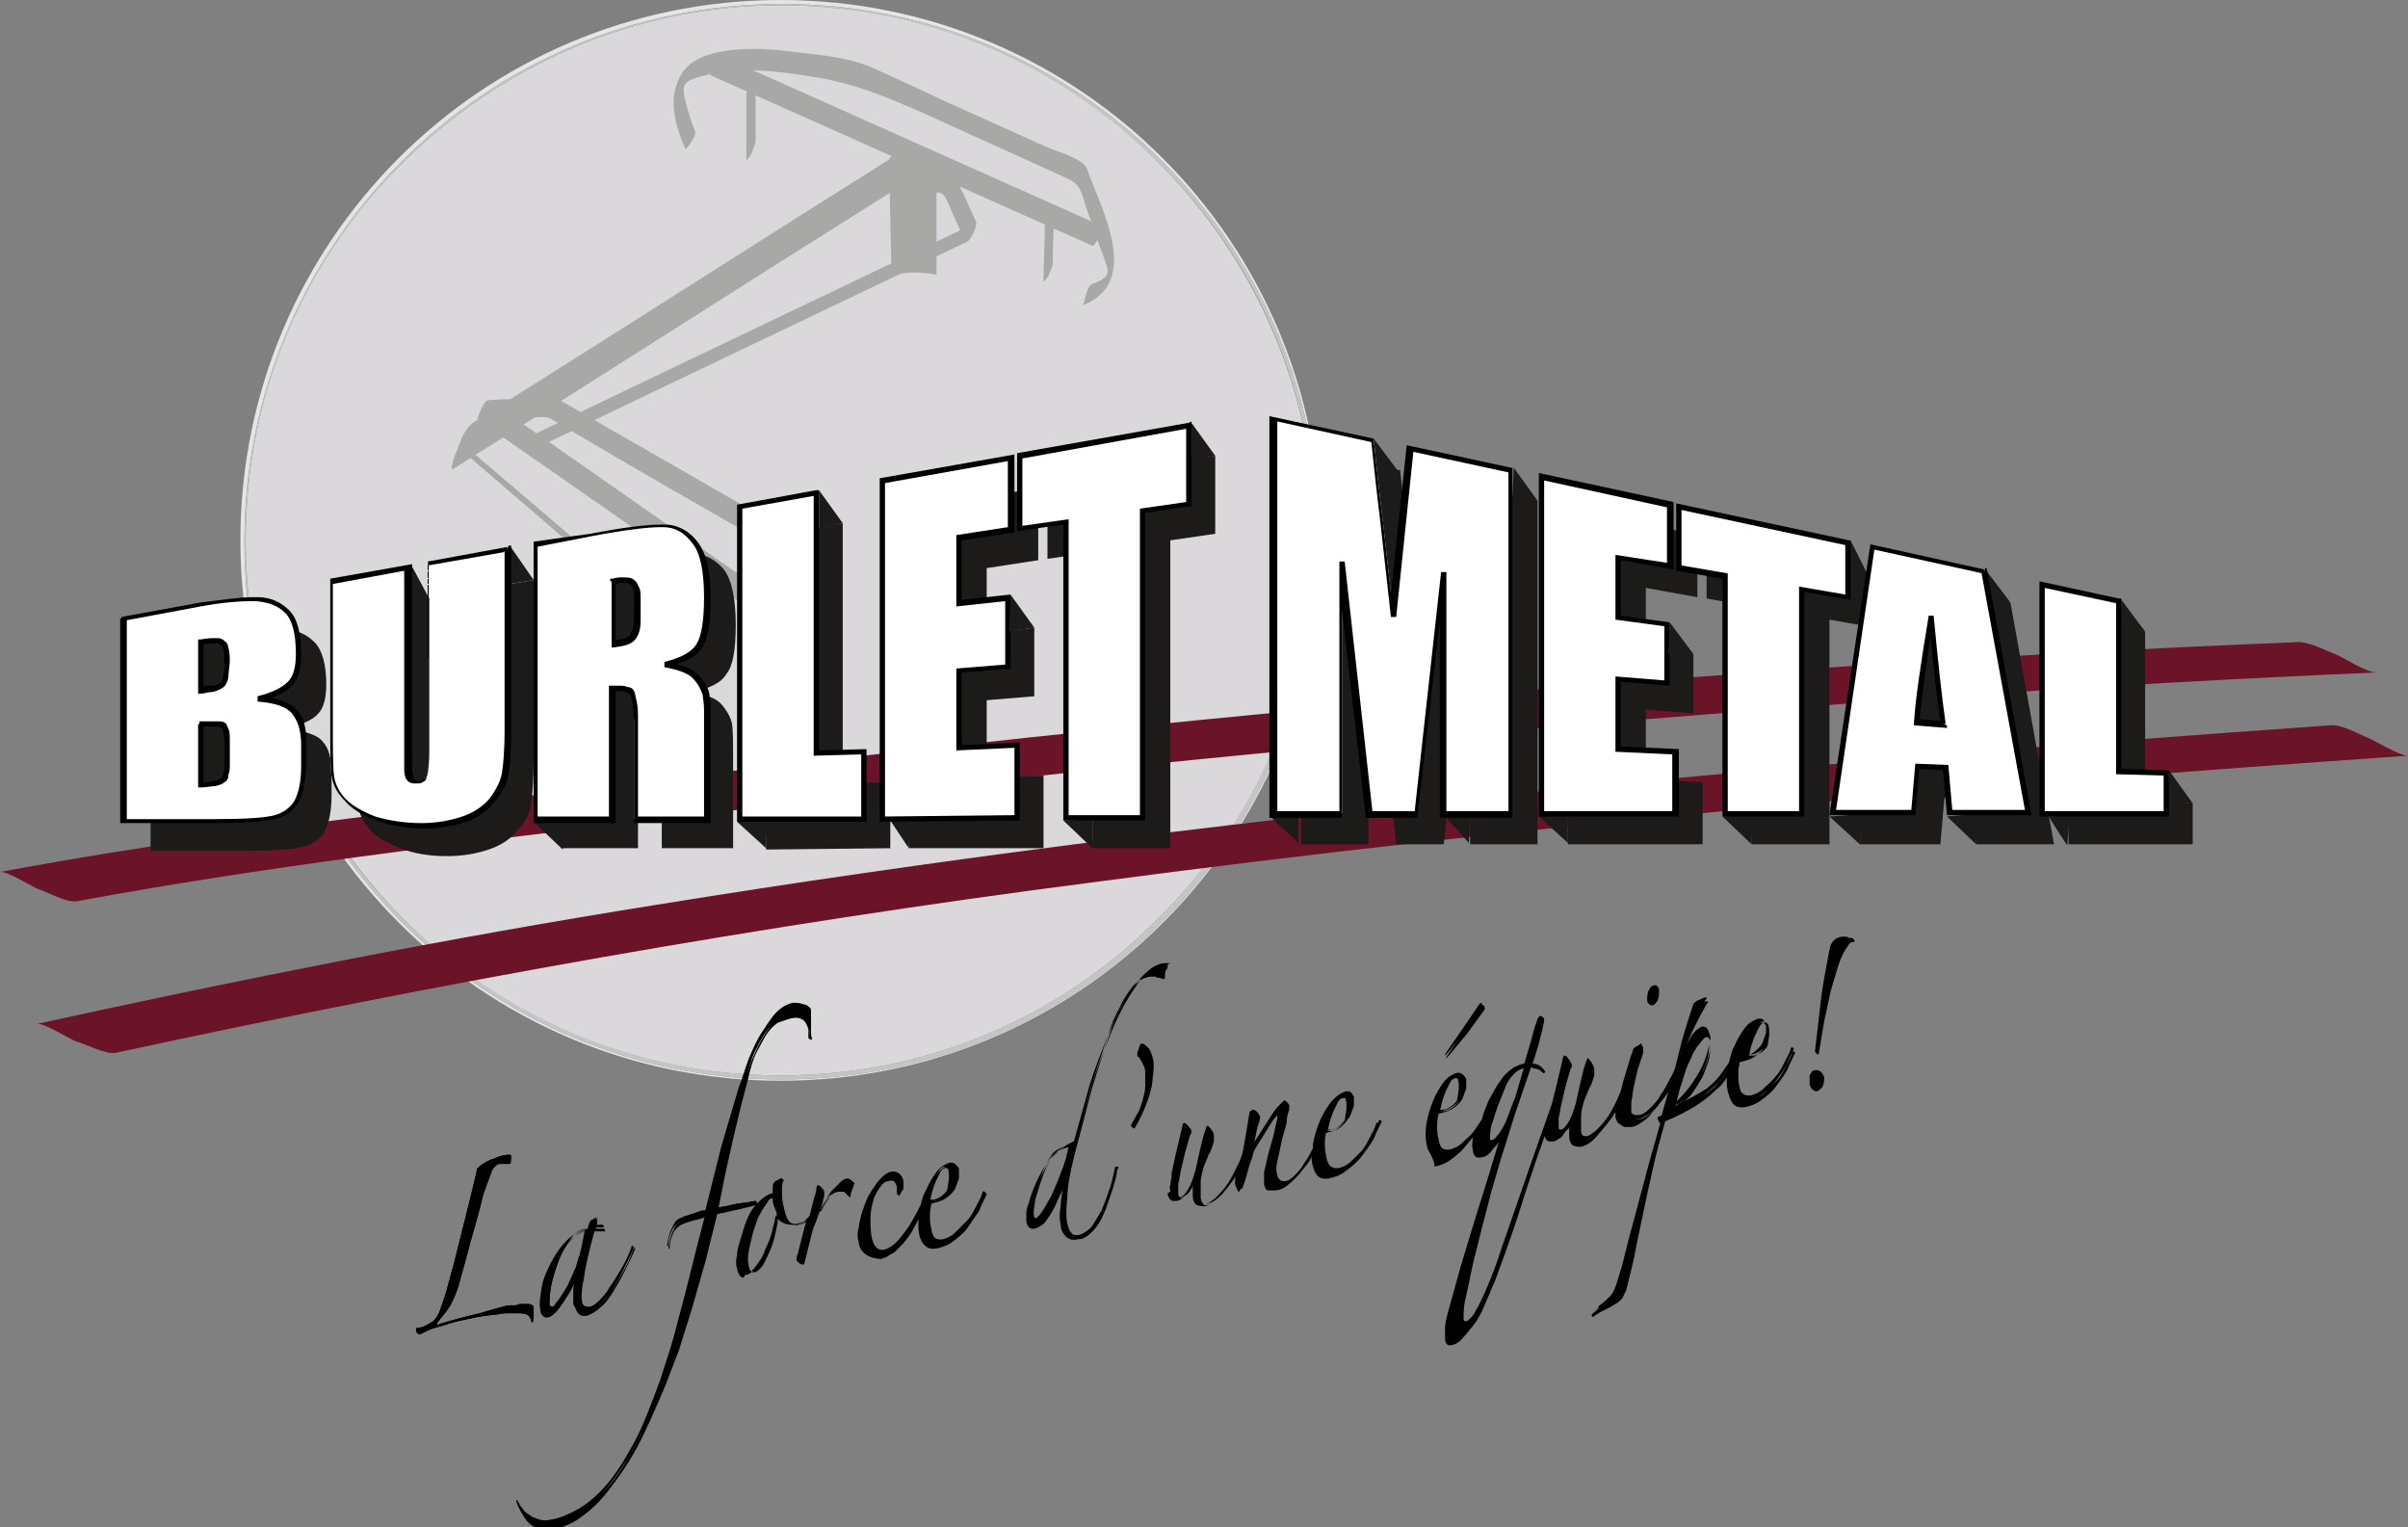 <?xml version="1.0" encoding="utf-8"?>
<!-- Generator: Adobe Illustrator 24.1.1, SVG Export Plug-In . SVG Version: 6.00 Build 0)  -->
<svg version="1.1" id="Calque_1" xmlns="http://www.w3.org/2000/svg" xmlns:xlink="http://www.w3.org/1999/xlink" x="0px" y="0px"
	 viewBox="0 0 182.3 115.6" enable-background="new 0 0 182.3 115.6" xml:space="preserve">
<rect x="0" y="0" width="182.3" height="115.6" fill="#808080" stroke="none"/>
<g>
	<defs>
		<rect id="SVGID_1_" width="182.3" height="81.8"/>
	</defs>
	<clipPath id="SVGID_2_">
		<use xlink:href="#SVGID_1_"  overflow="visible"/>
	</clipPath>
	<path clip-path="url(#SVGID_2_)" fill="#DAD8DA" d="M59.1,81.4c-11.2,0-21.3-4.5-28.6-11.9c-7.3-7.3-11.9-17.4-11.9-28.6
		c0-11.2,4.5-21.3,11.9-28.6C37.9,5,48,0.4,59.1,0.4c11.2,0,21.3,4.5,28.6,11.9c7.3,7.3,11.9,17.4,11.9,28.6
		c0,11.2-4.5,21.3-11.9,28.6C80.4,76.9,70.3,81.4,59.1,81.4"/>
	<path clip-path="url(#SVGID_2_)" fill="#A8A8A7" d="M34.3,35.5c11-6.9,21.9-13.9,32.9-20.8c0.6-0.4,1-1.5,1.2-2.1
		c0-0.1,0.6-1.6,0.3-1.4c-11,6.9-21.9,13.9-32.9,20.8c-0.6,0.4-1,1.5-1.2,2.1C34.5,34.2,34,35.7,34.3,35.5"/>
	<path clip-path="url(#SVGID_2_)" fill="#A8A8A7" d="M82,23.1c4.5-1.8,1.3-7.4,0.3-10.3c-0.3-0.8-2.2-1.3-2.9-1.6
		c-2.7-1.2-5.3-2.4-8-3.6c-1.7-0.8-3.4-1.6-5.2-2.4c-2.1-1-5-1.1-7.2-1.4c-2-0.2-6.2-0.3-7.4,1.8c-1.1,1.8-0.5,3.9,0.3,5.7
		c0,0,0.9-1,0.7-1.4c-0.3-0.7-0.5-1.5-0.7-2.2c-0.4-1.5,0-1.6,1.5-2c2.7-0.7,5.5-0.3,8.1,0.1C64.7,6.3,67,7.3,70,8.6
		c3.7,1.7,7.3,3.3,11,5c1,0.5,1,1.6,1.4,2.6c0.4,1,0.7,2.1,1.1,3.1c0.4,1.2,0.8,1.6-0.8,2.2C82.2,21.7,82.1,23,82,23.1"/>
	<path clip-path="url(#SVGID_2_)" fill="#A8A8A7" d="M40.2,34.1c11-5.3,22-10.5,33-15.8c0.3-0.1,0.8-1.2,0.7-1.5
		c-0.4-0.9-0.8-1.8-1.2-2.6c-0.5-1.1-0.5-1.1-1.7-1.2c-0.3,0-0.7,1.5-0.7,1.5c1,0.1,1.1,0,1.5,0.9c0.4,1,0.9,2,1.3,3
		c0.2-0.5,0.4-1,0.7-1.5c-11,5.3-22,10.5-33,15.8C40.4,32.8,40.3,34,40.2,34.1"/>
	<path clip-path="url(#SVGID_2_)" fill="#A8A8A7" d="M53.8,5.7c9.6,4.3,19.3,8.6,28.9,12.9c0.2,0.1,0.9-1.4,0.7-1.5
		c-9.6-4.3-19.3-8.6-28.9-12.9C54.4,4.1,53.7,5.6,53.8,5.7"/>
	<path clip-path="url(#SVGID_2_)" fill="#A8A8A7" d="M59.4,8.2c0.4,0,0.7-1.5,0.7-1.5C59.7,6.8,59.5,8.2,59.4,8.2"/>
	<path clip-path="url(#SVGID_2_)" fill="#A8A8A7" d="M57.2,10.6c0-1.6,0-3.2,0-4.8c0-0.1-0.4,0.4-0.4,0.5c-0.1,0.3-0.3,0.6-0.3,1
		c0,1.6,0,3.2,0,4.8c0,0.1,0.4-0.4,0.4-0.5C57,11.3,57.2,10.9,57.2,10.6"/>
	<path clip-path="url(#SVGID_2_)" fill="#A8A8A7" d="M79.7,19.8c0-1.4,0.1-2.8,0.1-4.2c0-0.1-0.4,0.4-0.4,0.5
		c-0.1,0.3-0.3,0.6-0.3,1c0,1.4-0.1,2.8-0.1,4.2c0,0.1,0.4-0.4,0.4-0.5C79.5,20.5,79.7,20.2,79.7,19.8"/>
	<path clip-path="url(#SVGID_2_)" fill="#A8A8A7" d="M67.3,12c0,0,1.6-1.5,3.6-0.3l0,9.1c0,0-2.3-0.5-3.4,0.2"/>
	<path clip-path="url(#SVGID_2_)" fill="#A8A8A7" d="M57,44.2c-6.7-4.6-13.3-9.3-20-13.9c-0.2,0.5-0.5,1-0.7,1.5c1,0,2.1,0,3.1-0.1
		c0.6,0,1.8-0.3,2.3,0c1.7,1,3.4,2,5.1,3c4.1,2.4,8.2,4.7,12.3,7.1c0.1,0.1,0.9-1.4,0.7-1.5c-4-2.3-8-4.6-12-6.9
		c-1.8-1-3.6-2.1-5.4-3.1c-0.5-0.3-1.4-0.1-2-0.1c-1.2,0-2.4,0-3.5,0.1c-0.2,0-0.9,1.4-0.7,1.5c6.7,4.6,13.3,9.3,20,13.9
		C56.4,45.8,57.2,44.4,57,44.2"/>
	<line clip-path="url(#SVGID_2_)" fill="#FFFFFF" x1="35.3" y1="34.2" x2="49.7" y2="46.4"/>
	<polyline clip-path="url(#SVGID_2_)" fill="#A8A8A7" points="35.2,34.3 49.5,46.6 49.8,46.2 35.5,34 	"/>
	<path clip-path="url(#SVGID_2_)" fill="#E5E4E6" d="M59.2,0.3C36.7,0.3,18.5,18.5,18.5,41s18.2,40.7,40.7,40.7
		c22.5,0,40.7-18.2,40.7-40.7S81.7,0.3,59.2,0.3 M59.1,81.8c-22.6,0-40.9-18.3-40.9-40.9C18.2,18.3,36.5,0,59.1,0
		c22.6,0,40.9,18.3,40.9,40.9C100.1,63.5,81.7,81.8,59.1,81.8"/>
	<path clip-path="url(#SVGID_2_)" fill="#C6C4C6" d="M59.1,0.4C48,0.4,37.9,5,30.5,12.3c-7.3,7.3-11.9,17.4-11.9,28.6
		c0,11.2,4.5,21.3,11.9,28.6c7.3,7.3,17.4,11.9,28.6,11.9c11.2,0,21.3-4.5,28.6-11.9c7.3-7.3,11.9-17.4,11.9-28.6
		c0-11.2-4.5-21.3-11.9-28.6C80.4,5,70.3,0.4,59.1,0.4 M59.2,81.7c-22.5,0-40.7-18.2-40.7-40.7S36.7,0.3,59.2,0.3
		c22.5,0,40.7,18.2,40.7,40.7S81.7,81.7,59.2,81.7"/>
	<path clip-path="url(#SVGID_2_)" fill="#6B1328" d="M5.9,68.2c14.1-2.6,28.3-4.3,42.5-6c22.7-2.8,45.5-5.2,68.3-7.1
		c21-1.8,42.1-3.3,63.2-4.2c-0.7,0-2.3-1-2.9-1.3c-0.8-0.3-2.1-1-3-1C127.2,50.5,80.5,55,34,61c-11.4,1.4-22.7,2.9-34,5
		c0.5-0.1,2.4,1.1,2.9,1.3C3.6,67.5,5.1,68.4,5.9,68.2"/>
	<path clip-path="url(#SVGID_2_)" fill="#6B1328" d="M8.7,79.7c24.5-5.3,49.1-9.7,73.9-12.9c33.1-4.4,66.4-7.3,99.7-9.6
		c-0.6,0-2.3-1-2.9-1.3c-0.8-0.3-2.1-1.1-3-1c-42.4,3-84.8,6.8-126.8,13.6c-15.7,2.5-31.3,5.6-46.8,9c0.5-0.1,2.4,1.1,2.9,1.3
		C6.4,79,8,79.8,8.7,79.7"/>
	<path clip-path="url(#SVGID_2_)" fill="#1D1B19" d="M11.4,49.1l5.9-1.1c1.8-0.3,3.3-0.5,4.2-0.4c1,0.1,1.7,0.4,2.3,1
		c0.6,0.6,0.9,1.7,0.9,3.2c0,1-0.2,1.8-0.6,2.2c-0.4,0.5-1.2,0.8-2.4,1.2c1.3,0.1,2.3,0.4,2.7,0.9c0.5,0.5,0.7,1.3,0.7,2.5v1.6
		c0,1.2-0.2,2.1-0.5,2.7c-0.3,0.6-0.9,1-1.7,1.2c-0.8,0.2-2.3,0.3-4.7,0.3l-6.8,0 M17.2,50.9v3.7c0.3,0,0.5-0.1,0.6-0.1
		c0.6-0.1,1-0.2,1.1-0.4c0.2-0.2,0.2-0.8,0.2-1.8c0-0.5-0.1-0.9-0.2-1.1c-0.1-0.2-0.3-0.3-0.5-0.3C18.2,50.7,17.8,50.8,17.2,50.9z
		 M17.2,57.1v4.6c0.8,0,1.4-0.2,1.6-0.3c0.2-0.2,0.3-0.6,0.3-1.3v-1.6c0-0.7-0.1-1.1-0.3-1.3C18.7,57,18.1,57,17.2,57.1z"/>
	<path clip-path="url(#SVGID_2_)" fill="#1D1B19" d="M40.4,43.9v13.7c0,1.5-0.1,2.6-0.2,3.3c-0.1,0.6-0.4,1.3-1,1.9
		c-0.5,0.7-1.3,1.2-2.2,1.5c-0.9,0.3-1.9,0.5-3.2,0.5c-1.3,0-2.5-0.2-3.5-0.6c-1-0.4-1.8-0.8-2.3-1.4c-0.5-0.6-0.8-1.2-0.9-1.8
		c-0.1-0.6-0.1-2-0.1-4V46.3l5.8-1.1v14.4c0,0.8,0.1,1.4,0.2,1.6c0.1,0.2,0.3,0.3,0.6,0.3c0.4,0,0.6-0.1,0.7-0.4
		c0.1-0.3,0.2-0.9,0.2-1.8V44.9"/>
	<path clip-path="url(#SVGID_2_)" fill="#1D1B19" d="M42.7,43.4l4.1-0.8c2.8-0.5,4.6-0.7,5.6-0.7c1,0,1.8,0.5,2.4,1.2
		c0.6,0.8,0.9,2.2,0.9,4.2c0,1.8-0.2,3.1-0.7,3.7c-0.4,0.7-1.3,1.1-2.6,1.4c1.2,0.2,1.9,0.5,2.3,1c0.4,0.5,0.6,0.9,0.7,1.3
		c0.1,0.4,0.1,1.5,0.1,3.4v6.1l-5.4,0v-7.4c0-1.2-0.1-1.9-0.3-2.2c-0.2-0.3-0.7-0.4-1.5-0.3v9.9l-5.8,0 M48.5,46.1V51
		c0.7-0.1,1.1-0.2,1.4-0.4c0.3-0.2,0.4-0.8,0.4-1.8v-1.2c0-0.7-0.1-1.2-0.4-1.3C49.6,46.1,49.2,46,48.5,46.1z"/>
	<polyline clip-path="url(#SVGID_2_)" fill="#1D1B19" points="63.8,39.6 63.8,59.3 67.4,59.2 67.4,64.2 58,64.3 58,40.7 	"/>
	<polyline clip-path="url(#SVGID_2_)" fill="#1D1B19" points="68.8,38.7 78.6,36.9 78.6,42.4 74.7,43 74.7,48 78.3,47.5 78.3,52.7 
		74.7,53 74.7,58.9 79,58.7 79,64.2 68.8,64.2 	"/>
	<polyline clip-path="url(#SVGID_2_)" fill="#1D1B19" points="92,34.5 92,40.4 88.6,40.9 88.6,64.2 82.7,64.2 82.7,41.8 79.3,42.3 
		79.3,36.8 	"/>
	<path clip-path="url(#SVGID_2_)" fill="#1D1B19" d="M116.4,37.9v26h-5.1l0-18.3l-2,18.3h-3.6l-2.1-19.1l0,19.1h-5.1V34l7.5,1.6
		c0.2,1.8,0.4,3.8,0.7,6.2l0.8,7.2l1.3-12.8"/>
	<polyline clip-path="url(#SVGID_2_)" fill="#1D1B19" points="118.7,38.4 128.5,40.5 128.5,45.2 124.6,44.5 124.6,49 128.2,49.5 
		128.2,54 124.6,53.7 124.6,59 128.9,59.2 128.9,63.9 118.7,63.9 	"/>
	<polyline clip-path="url(#SVGID_2_)" fill="#1D1B19" points="141.9,43.4 141.9,47.5 138.5,46.9 138.5,63.9 132.6,63.9 132.6,45.9 
		129.2,45.3 129.2,40.6 	"/>
	<path clip-path="url(#SVGID_2_)" fill="#1D1B19" d="M152.2,45.6l3.3,18.3h-5.9l-0.3-3.4l-2.1-0.1l-0.3,3.5h-6.1l3-20.1 M149.2,57.1
		c-0.3-2.2-0.6-4.9-0.9-8.1c-0.6,3.6-1,6.3-1.1,8L149.2,57.1z"/>
	<polyline clip-path="url(#SVGID_2_)" fill="#1D1B19" points="162.4,47.8 162.4,60.6 166,60.8 166,63.9 156.6,63.9 156.6,46.5 	"/>
	<polyline clip-path="url(#SVGID_2_)" fill="#1D1B19" points="31.1,42.7 32.6,45.5 31,45.8 	"/>
	<polyline clip-path="url(#SVGID_2_)" fill="#1D1B19" points="38.6,41.3 40.4,43.9 38.6,44.2 	"/>
	<polyline clip-path="url(#SVGID_2_)" fill="#1D1B19" points="62,37.1 63.8,39.6 62,40 	"/>
	<polyline clip-path="url(#SVGID_2_)" fill="#1D1B19" points="90.2,32 92,34.5 90.2,34.9 	"/>
	<polyline clip-path="url(#SVGID_2_)" fill="#1D1B19" points="104,33.2 105.8,35.6 104.2,35.3 	"/>
	<polyline clip-path="url(#SVGID_2_)" fill="#1D1B19" points="114.6,35.4 116.4,37.9 114.5,37.7 	"/>
	<polyline clip-path="url(#SVGID_2_)" fill="#1D1B19" points="140.1,40.9 141.3,43.3 140,43 	"/>
	<polyline clip-path="url(#SVGID_2_)" fill="#1D1B19" points="150.3,43.1 152.2,45.6 150.6,45.5 	"/>
	<polyline clip-path="url(#SVGID_2_)" fill="#1D1B19" points="160.6,45.4 162.4,47.8 160.5,47.5 	"/>
	<polyline clip-path="url(#SVGID_2_)" fill="#1D1B19" points="40.4,62.2 42.6,64.3 42.7,61.9 40.4,62 	"/>
	<path clip-path="url(#SVGID_2_)" fill="#1D1B19" d="M55.8,62.2l2.2,2c0,0,0.1-2.2,0-2.2C57.9,62,55.8,62.2,55.8,62.2"/>
	<path clip-path="url(#SVGID_2_)" fill="#1D1B19" d="M67.4,62.1c0,0,1.4,2.1,1.4,2.1l0.1-2.2"/>
	<polyline clip-path="url(#SVGID_2_)" fill="#1D1B19" points="80.5,62.1 82.7,64.2 82.7,62 	"/>
	<path clip-path="url(#SVGID_2_)" fill="#1D1B19" d="M96.1,61.7c0.1,0.2,2.2,2.1,2.2,2.1l0-2.2"/>
	<polyline clip-path="url(#SVGID_2_)" fill="#1D1B19" points="109.4,61.8 111.2,63.8 111.3,61.6 109.4,61.7 	"/>
	<polyline clip-path="url(#SVGID_2_)" fill="#1D1B19" points="116.5,61.8 118.7,63.8 118.7,61.6 	"/>
	<polyline clip-path="url(#SVGID_2_)" fill="#1D1B19" points="130.4,61.8 132.6,63.9 132.7,61.6 	"/>
	<polyline clip-path="url(#SVGID_2_)" fill="#1D1B19" points="138.5,61.8 140.8,63.9 141.2,61.6 	"/>
	<polyline clip-path="url(#SVGID_2_)" fill="#1D1B19" points="147.4,61.8 149.6,63.9 149.5,61.6 	"/>
	<polyline clip-path="url(#SVGID_2_)" fill="#1D1B19" points="164.2,58.3 166,60.8 164.1,60.8 	"/>
	<path clip-path="url(#SVGID_2_)" fill="#1D1B19" d="M155.1,61.8c0.1,0.2,1.4,2.2,1.4,2.2l0.2-2.3"/>
	<path clip-path="url(#SVGID_2_)" fill="#FFFFFF" d="M9.3,46.8l5.9-1.1c1.8-0.3,3.3-0.5,4.2-0.4c1,0.1,1.7,0.4,2.3,1
		c0.6,0.6,0.9,1.7,0.9,3.2c0,1-0.2,1.8-0.6,2.2c-0.4,0.5-1.2,0.8-2.4,1.2c1.3,0.1,2.3,0.4,2.7,0.9c0.5,0.5,0.7,1.3,0.7,2.5V58
		c0,1.2-0.2,2.1-0.5,2.7c-0.3,0.6-0.9,1-1.7,1.2c-0.8,0.2-2.3,0.3-4.7,0.3l-6.8,0 M15.2,48.6v3.7c0.3,0,0.5-0.1,0.6-0.1
		c0.6-0.1,1-0.2,1.1-0.4c0.2-0.2,0.2-0.8,0.2-1.8c0-0.5-0.1-0.9-0.2-1.1c-0.1-0.2-0.3-0.3-0.5-0.3C16.2,48.5,15.8,48.5,15.2,48.6z
		 M15.2,54.8v4.6c0.8,0,1.4-0.2,1.6-0.3c0.2-0.2,0.3-0.6,0.3-1.3v-1.6c0-0.7-0.1-1.1-0.3-1.3C16.6,54.8,16.1,54.7,15.2,54.8z"/>
	<path clip-path="url(#SVGID_2_)" d="M9.3,46.8l0,0.2l5.9-1.1c1.6-0.3,2.9-0.4,3.8-0.4c0.1,0,0.2,0,0.4,0h0h0
		c0.9,0.1,1.6,0.3,2.2,0.9h0l0,0c0.5,0.5,0.8,1.5,0.8,3.1c0,1-0.2,1.7-0.6,2.1l0,0l0,0c-0.4,0.4-1.1,0.8-2.3,1.1l0,0.4
		c1.3,0.1,2.2,0.4,2.6,0.9l0,0l0,0c0.4,0.5,0.7,1.2,0.7,2.4V58c0,1.2-0.2,2-0.5,2.6h0c-0.3,0.5-0.8,0.9-1.5,1.1h0
		c-0.7,0.2-2.3,0.3-4.6,0.3l-6.6,0V46.8H9.3l0,0.2L9.3,46.8H9.1v15.5l7,0c2.4,0,3.9-0.1,4.7-0.3l0,0c0.8-0.2,1.4-0.6,1.8-1.3v0
		c0.4-0.6,0.5-1.6,0.6-2.8v-1.6c0-1.2-0.2-2.1-0.8-2.6l0,0c-0.5-0.6-1.5-0.9-2.9-1l0,0.2l0.1,0.2c1.2-0.3,2.1-0.7,2.5-1.2l0,0l0,0
		c0.5-0.5,0.7-1.3,0.7-2.4c0-1.6-0.3-2.7-0.9-3.3l0,0l0,0c-0.6-0.6-1.4-1-2.4-1h0h0c-0.1,0-0.2,0-0.4,0c-1,0-2.2,0.2-3.9,0.4l-6,1.1
		v0.2 M15.2,48.6H15v3.9l0.2,0c0.3,0,0.5-0.1,0.6-0.1l0,0c0.3,0,0.6-0.1,0.8-0.2c0.2-0.1,0.4-0.2,0.5-0.4l0,0l0,0
		c0.1-0.2,0.2-0.4,0.2-0.7c0-0.3,0.1-0.7,0.1-1.2c0-0.5-0.1-0.9-0.2-1.2l0,0c-0.2-0.2-0.4-0.4-0.7-0.4l0,0l0,0c-0.1,0-0.1,0-0.2,0
		c-0.3,0-0.6,0-1.1,0.1l-0.2,0v0.2H15.2l0,0.2c0.5-0.1,0.8-0.1,1.1-0.1c0.1,0,0.1,0,0.1,0h0h0c0.2,0,0.3,0.1,0.4,0.2v0l0,0
		c0.1,0.1,0.2,0.5,0.2,1c0,0.5,0,0.9-0.1,1.2c0,0.3-0.1,0.5-0.1,0.5l0,0l0,0c0,0.1-0.1,0.1-0.3,0.2c-0.2,0.1-0.4,0.1-0.7,0.1l0,0
		c-0.1,0-0.3,0-0.6,0.1l0,0.2h0.2v-3.7H15.2l0,0.2L15.2,48.6z M15.2,54.8H15v4.8l0.2,0c0.4,0,0.8-0.1,1.1-0.1
		c0.3-0.1,0.5-0.1,0.7-0.3l0,0h0c0.2-0.1,0.3-0.3,0.3-0.6c0.1-0.2,0.1-0.5,0.1-0.9v-1.6c0-0.4,0-0.7-0.1-0.9
		c-0.1-0.2-0.1-0.4-0.3-0.5l0,0c-0.1-0.1-0.3-0.1-0.4-0.1c-0.2,0-0.4,0-0.6,0c-0.2,0-0.4,0-0.7,0l-0.2,0v0.2H15.2l0,0.2
		c0.3,0,0.5,0,0.7,0c0.2,0,0.4,0,0.6,0c0.1,0,0.2,0.1,0.3,0.1l0,0c0,0,0.1,0.1,0.1,0.3c0,0.2,0.1,0.5,0.1,0.8v1.6
		c0,0.3,0,0.6-0.1,0.8c-0.1,0.2-0.1,0.3-0.2,0.3h0l0,0c-0.1,0.1-0.2,0.1-0.5,0.2c-0.3,0.1-0.6,0.1-1,0.1l0,0.2h0.2v-4.6H15.2l0,0.2
		L15.2,54.8z"/>
	<path clip-path="url(#SVGID_2_)" fill="#FFFFFF" d="M38.4,41.6v13.7c0,1.5-0.1,2.6-0.2,3.3c-0.1,0.6-0.4,1.3-1,1.9
		c-0.5,0.7-1.3,1.2-2.2,1.5c-0.9,0.3-1.9,0.5-3.2,0.5c-1.3,0-2.5-0.2-3.5-0.6c-1-0.4-1.8-0.8-2.3-1.4c-0.5-0.6-0.8-1.2-0.9-1.8
		c-0.1-0.6-0.1-2-0.1-4V44l5.8-1.1v14.4c0,0.8,0.1,1.4,0.2,1.6c0.1,0.2,0.3,0.3,0.6,0.3c0.4,0,0.6-0.1,0.7-0.4
		c0.1-0.3,0.2-0.9,0.2-1.9V42.6"/>
	<path clip-path="url(#SVGID_2_)" d="M38.4,41.6h-0.2v13.7c0,1.5-0.1,2.6-0.2,3.2c-0.1,0.6-0.4,1.2-0.9,1.9l0,0
		c-0.5,0.6-1.2,1.1-2.1,1.4l0,0h0c-0.9,0.3-1.9,0.5-3.1,0.5c-1.3,0-2.5-0.2-3.5-0.5h0l0,0c-1-0.4-1.7-0.8-2.2-1.3h0l0,0
		c-0.5-0.5-0.8-1.1-0.9-1.7c-0.1-0.6-0.1-1.9-0.1-4V44.2l5.4-1v14.1c0,0.4,0,0.8,0,1c0,0.3,0.1,0.5,0.1,0.6c0.1,0.1,0.2,0.3,0.3,0.3
		c0.1,0.1,0.3,0.1,0.5,0.1l0,0c0.2,0,0.4,0,0.5-0.1c0.2-0.1,0.3-0.2,0.3-0.4l0,0c0.1-0.2,0.1-0.4,0.1-0.7c0-0.3,0-0.7,0-1.2V42.8
		l5.7-1L38.4,41.6h-0.2H38.4l0-0.2l-6,1.1V57c0,0.5,0,0.9,0,1.2c0,0.3-0.1,0.5-0.1,0.6l0,0h0c0,0.1-0.1,0.2-0.2,0.2
		c-0.1,0-0.2,0.1-0.4,0.1h0c-0.1,0-0.2,0-0.3-0.1c-0.1,0-0.1-0.1-0.1-0.2c0-0.1-0.1-0.3-0.1-0.5c0-0.3,0-0.6,0-1V42.7l-6.2,1.1v10.9
		c0,2,0,3.4,0.1,4c0.1,0.7,0.4,1.3,1,1.9l0,0h0c0.5,0.6,1.3,1.1,2.4,1.5l0,0h0c1.1,0.4,2.3,0.6,3.6,0.6c1.2,0,2.3-0.2,3.2-0.5h0
		c0.9-0.3,1.7-0.9,2.2-1.6l0,0c0.6-0.7,0.9-1.4,1-2c0.1-0.7,0.2-1.8,0.2-3.3V41.3l-0.2,0"/>
	<path clip-path="url(#SVGID_2_)" fill="#FFFFFF" d="M40.6,41.2l4.1-0.8c2.8-0.5,4.6-0.7,5.6-0.7c1,0,1.8,0.5,2.4,1.2
		c0.6,0.8,0.9,2.2,0.9,4.2c0,1.8-0.2,3-0.7,3.7c-0.4,0.7-1.3,1.1-2.6,1.4c1.2,0.2,1.9,0.5,2.3,1c0.4,0.5,0.6,0.9,0.7,1.3
		c0.1,0.4,0.1,1.5,0.1,3.4V62l-5.4,0v-7.4c0-1.2-0.1-1.9-0.3-2.2c-0.2-0.3-0.7-0.4-1.5-0.3V62l-5.8,0 M46.5,43.8v4.9
		c0.7-0.1,1.1-0.2,1.4-0.4c0.3-0.2,0.4-0.8,0.4-1.8v-1.2c0-0.7-0.1-1.2-0.4-1.3C47.6,43.8,47.1,43.7,46.5,43.8z"/>
	<path clip-path="url(#SVGID_2_)" d="M40.6,41.2l0,0.2l4.1-0.8c2.6-0.5,4.4-0.7,5.3-0.7c0.1,0,0.1,0,0.2,0h0c0.9,0,1.6,0.4,2.2,1.2
		l0,0c0.6,0.7,0.9,2.1,0.9,4.1c0,1.8-0.2,3-0.6,3.6v0c-0.4,0.6-1.2,1-2.4,1.3l0,0.4c1.1,0.2,1.9,0.5,2.2,0.9l0,0
		c0.4,0.4,0.6,0.9,0.7,1.2c0,0.2,0.1,0.6,0.1,1.1c0,0.6,0,1.3,0,2.2v5.9l-5,0v-7.2c0-0.6,0-1.1-0.1-1.5c-0.1-0.4-0.1-0.6-0.2-0.8
		c-0.1-0.2-0.3-0.3-0.5-0.3c-0.2-0.1-0.4-0.1-0.7-0.1c-0.1,0-0.3,0-0.5,0l-0.2,0v9.9l-5.4,0V41.2H40.6l0,0.2L40.6,41.2h-0.2v21.1
		l6.2,0V52.1h-0.2l0,0.2c0.2,0,0.3,0,0.4,0c0.3,0,0.5,0,0.6,0.1c0.1,0,0.2,0.1,0.3,0.2c0.1,0.1,0.1,0.3,0.2,0.7
		c0,0.4,0.1,0.8,0.1,1.4v7.6l5.8,0v-6.3c0-0.9,0-1.7,0-2.3c0-0.6-0.1-1-0.1-1.2c-0.1-0.5-0.4-0.9-0.8-1.4v0c-0.5-0.5-1.3-0.8-2.5-1
		l0,0.2l0,0.2c1.3-0.3,2.2-0.7,2.7-1.4v0c0.5-0.7,0.7-2,0.7-3.8c0-2-0.3-3.4-1-4.3l0,0v0c-0.6-0.8-1.5-1.3-2.5-1.3h0h0
		c-0.1,0-0.1,0-0.2,0c-1.1,0-2.8,0.2-5.4,0.7L40.4,41v0.2 M46.5,43.8h-0.2V49l0.2,0c0.7-0.1,1.2-0.2,1.5-0.5
		c0.2-0.2,0.3-0.4,0.4-0.7c0.1-0.3,0.1-0.7,0.1-1.2v-1.2c0-0.4,0-0.7-0.1-0.9c-0.1-0.2-0.2-0.5-0.4-0.6h0l0,0
		c-0.2-0.2-0.5-0.2-0.9-0.2c-0.2,0-0.4,0-0.7,0.1l-0.2,0v0.2H46.5l0,0.2c0.2,0,0.4-0.1,0.6-0.1c0.3,0,0.5,0.1,0.6,0.1h0l0,0
		c0.1,0.1,0.2,0.2,0.2,0.4C48,44.7,48,45,48,45.3v1.2c0,0.5,0,0.9-0.1,1.1c-0.1,0.3-0.2,0.4-0.2,0.5c-0.2,0.2-0.6,0.3-1.3,0.4l0,0.2
		h0.2v-4.9H46.5l0,0.2L46.5,43.8z"/>
	<polyline clip-path="url(#SVGID_2_)" fill="#FFFFFF" points="61.8,37.3 61.8,57 65.4,56.9 65.4,62 56,62 56,38.4 	"/>
	<polyline clip-path="url(#SVGID_2_)" points="61.8,37.3 61.6,37.3 61.6,57.2 65.2,57.1 65.2,61.8 56.2,61.8 56.2,38.5 61.8,37.5 
		61.8,37.3 61.6,37.3 61.8,37.3 61.8,37.1 55.8,38.2 55.8,62.2 65.6,62.2 65.6,56.7 62,56.8 62,37.1 61.8,37.1 	"/>
	<polyline clip-path="url(#SVGID_2_)" fill="#FFFFFF" points="66.8,36.4 76.6,34.6 76.6,40.1 72.6,40.7 72.6,45.7 76.3,45.2 
		76.3,50.4 72.6,50.7 72.6,56.6 77,56.4 77,61.9 66.8,62 	"/>
	<polyline clip-path="url(#SVGID_2_)" points="66.8,36.4 66.8,36.6 76.3,34.9 76.3,39.9 72.4,40.5 72.4,45.9 76.1,45.5 76.1,50.3 
		72.4,50.6 72.4,56.8 76.8,56.6 76.8,61.7 67,61.8 67,36.4 66.8,36.4 66.8,36.6 66.8,36.4 66.6,36.4 66.6,62.2 77.2,62.1 77.2,56.2 
		72.8,56.4 72.8,50.9 76.5,50.6 76.5,45 72.8,45.4 72.8,40.9 76.8,40.3 76.8,34.4 66.6,36.2 66.6,36.4 	"/>
	<polyline clip-path="url(#SVGID_2_)" fill="#FFFFFF" points="90,32.2 90,38.1 86.5,38.6 86.5,61.9 80.7,61.9 80.7,39.5 77.2,40 
		77.2,34.5 	"/>
	<polyline clip-path="url(#SVGID_2_)" points="90,32.2 89.8,32.2 89.8,38 86.3,38.5 86.3,61.7 80.9,61.7 80.9,39.3 77.4,39.8 
		77.4,34.7 90.1,32.4 90,32.2 89.8,32.2 90,32.2 90,32 77,34.3 77,40.2 80.5,39.7 80.5,62.1 86.7,62.1 86.7,38.8 90.2,38.3 
		90.2,31.9 90,32 	"/>
	<path clip-path="url(#SVGID_2_)" fill="#FFFFFF" d="M114.4,35.6v26h-5.1l0-18.3l-2,18.3h-3.6l-2.1-19.1l0,19.1h-5.1V31.7l7.5,1.6
		c0.2,1.8,0.4,3.8,0.7,6.2l0.8,7.2l1.3-12.8"/>
	<path clip-path="url(#SVGID_2_)" d="M114.4,35.6h-0.2v25.8h-4.7l0-18.1l-0.4,0l-2,18.1h-3.2l-2.1-18.9l-0.4,0l0,18.9h-4.7V31.9
		l7.3,1.6l0-0.2l-0.2,0c0.2,1.8,0.4,3.8,0.7,6.2l0.8,7.2l0.4,0l1.3-12.5l7.4,1.6L114.4,35.6h-0.2H114.4l0-0.2l-7.9-1.7l-1.2,11.2
		l-0.6-5.4c-0.3-2.3-0.5-4.4-0.7-6.2l0-0.1l-7.9-1.7v30.4h5.5l0-15.7l1.8,15.7h3.9l1.7-14.9l0,14.9h5.5V35.4l-0.2,0"/>
	<polyline clip-path="url(#SVGID_2_)" fill="#FFFFFF" points="116.7,36.1 126.4,38.2 126.4,42.9 122.5,42.2 122.5,46.8 126.2,47.2 
		126.2,51.7 122.5,51.4 122.5,56.7 126.9,56.9 126.9,61.6 116.7,61.6 	"/>
	<polyline clip-path="url(#SVGID_2_)" points="116.7,36.1 116.6,36.3 126.2,38.4 126.2,42.6 122.3,42 122.3,46.9 126,47.4 126,51.5 
		122.3,51.2 122.3,56.9 126.6,57.1 126.6,61.4 116.9,61.4 116.9,36.1 116.7,36.1 116.6,36.3 116.7,36.1 116.5,36.1 116.5,61.8 
		127.1,61.8 127.1,56.7 122.7,56.5 122.7,51.6 126.4,51.9 126.4,47.1 122.7,46.6 122.7,42.4 126.7,43.1 126.7,38 116.5,35.8 
		116.5,36.1 	"/>
	<polyline clip-path="url(#SVGID_2_)" fill="#FFFFFF" points="139.9,41.1 139.9,45.2 136.4,44.6 136.4,61.6 130.6,61.6 130.6,43.6 
		127.1,43 127.1,38.3 	"/>
	<polyline clip-path="url(#SVGID_2_)" points="139.9,41.1 139.7,41.1 139.7,45 136.2,44.4 136.2,61.4 130.8,61.4 130.8,43.4 
		127.3,42.8 127.3,38.6 139.9,41.3 139.9,41.1 139.7,41.1 139.9,41.1 140,40.9 126.9,38.1 126.9,43.2 130.4,43.8 130.4,61.8 
		136.6,61.8 136.6,44.8 140.1,45.4 140.1,40.9 140,40.9 	"/>
	<path clip-path="url(#SVGID_2_)" fill="#FFFFFF" d="M150.2,43.3l3.3,18.3h-5.9l-0.3-3.4l-2.1-0.1l-0.3,3.5h-6.1l3-20.1 M147.1,54.8
		c-0.3-2.2-0.6-4.9-0.9-8.1c-0.6,3.6-1,6.3-1.1,8L147.1,54.8z"/>
	<path clip-path="url(#SVGID_2_)" d="M150.2,43.3l-0.2,0l3.3,18h-5.5l-0.3-3.4l-2.5-0.1l-0.3,3.5H139l2.9-19.7l8.2,1.8L150.2,43.3
		l-0.2,0L150.2,43.3l0-0.2l-8.6-1.9l-3.1,20.5h6.5l0.3-3.5l1.8,0.1l0.3,3.4h6.4l-3.4-18.7l-0.1,0 M147.1,54.8l0.2,0
		c-0.3-2.1-0.6-4.9-0.9-8.1l-0.4,0c-0.6,3.6-1,6.3-1.1,8l0,0.2l2.5,0.2l0-0.2L147.1,54.8l0-0.2l-2-0.2l0,0.2l0.2,0
		c0.2-1.7,0.5-4.3,1.1-8l-0.2,0l-0.2,0c0.3,3.3,0.6,6,0.9,8.1L147.1,54.8l0-0.2L147.1,54.8z"/>
	<polyline clip-path="url(#SVGID_2_)" fill="#FFFFFF" points="160.4,45.5 160.4,58.4 164,58.5 164,61.6 154.6,61.6 154.6,44.2 	"/>
	<polyline clip-path="url(#SVGID_2_)" points="160.4,45.5 160.2,45.5 160.2,58.6 163.8,58.7 163.8,61.4 154.8,61.4 154.8,44.5 
		160.4,45.7 160.4,45.5 160.2,45.5 160.4,45.5 160.4,45.3 154.4,44 154.4,61.8 164.2,61.8 164.2,58.3 160.6,58.2 160.6,45.3 
		160.4,45.3 	"/>
	<polyline clip-path="url(#SVGID_2_)" fill="#1D1B19" points="76.5,45 78.3,47.5 76.4,47.8 	"/>
	<polyline clip-path="url(#SVGID_2_)" fill="#1D1B19" points="126.4,47.1 128.2,49.5 126.3,49.5 	"/>
</g>
<path fill-rule="evenodd" clip-rule="evenodd" d="M140.2,71c0.1,0,0.1,0.1,0.1,0.1c0,0.1,0,0.1-0.1,0.1c-0.2,0-0.3,0.1-0.4,0.3
	c-0.3,0.4-0.5,0.8-0.7,1.4c-0.2,0.6-0.4,1.3-0.6,2l-0.5,2.3l-0.4,2.4c0,0.1,0,0.1-0.1,0.1c0,0-0.1-0.1-0.1-0.1l0.5-4.3
	c0.2-1.3,0.4-2.4,0.6-3.4c0.1-0.6,0.4-0.9,0.9-1c0.1,0,0.3,0,0.4,0C140,71,140.1,71,140.2,71 M138,81.4c0,0.2,0,0.5-0.1,0.7
	c-0.1,0.2-0.3,0.3-0.4,0.4c-0.3,0-0.4-0.1-0.5-0.4c0-0.2,0-0.5,0-0.7c0.1-0.2,0.2-0.4,0.4-0.4c0.2,0,0.3,0,0.4,0.1
	C137.9,81.1,137.9,81.3,138,81.4z M133.8,77.6c0-0.2-0.2-0.3-0.3-0.3c-0.1,0-0.3,0.1-0.4,0.3c-0.1,0.2-0.2,0.4-0.3,0.6
	c-0.1,0.2-0.2,0.5-0.3,0.8c-0.1,0.3-0.1,0.5-0.2,0.8c0,0,0.1,0,0.2,0c0.1,0,0.1,0,0.2,0c0.4-0.1,0.7-0.3,1-0.7
	C133.8,78.6,133.9,78.1,133.8,77.6z M129.4,78.8c0-0.1,0-0.2-0.1-0.3c0-0.1-0.1-0.1-0.2-0.1c-0.1,0-0.2,0.1-0.3,0.2
	c-0.1,0.1-0.2,0.3-0.4,0.5c-0.1,0.2-0.3,0.4-0.4,0.7c-0.1,0.3-0.3,0.6-0.4,0.9c-0.2,0.5-0.3,1-0.5,1.5l-0.4,1.6
	c0.4-0.2,0.8-0.6,1.2-1c0.3-0.4,0.6-0.9,0.9-1.4c0.2-0.5,0.4-1,0.5-1.4C129.4,79.5,129.4,79.1,129.4,78.8z M125.5,74.9
	c0,0.2,0,0.4-0.1,0.7c-0.1,0.2-0.3,0.4-0.4,0.4c-0.2,0-0.3-0.1-0.3-0.3c0-0.2,0-0.5,0.1-0.7c0.1-0.2,0.2-0.4,0.4-0.4
	C125.4,74.5,125.5,74.6,125.5,74.9z M115.4,80.7c-0.3,0.1-0.6,0.2-0.8,0.4c-0.2,0.2-0.5,0.5-0.7,1c-0.2,0.5-0.4,1-0.6,1.5
	c-0.2,0.5-0.3,1-0.5,1.5c-0.1,0.5-0.1,0.8-0.1,1c0,0.2,0.1,0.2,0.2,0.2c0.1,0,0.3-0.1,0.5-0.4c0.2-0.2,0.4-0.6,0.6-1
	c0.2-0.5,0.4-1.1,0.7-1.8L115.4,80.7z M112.3,76.1c0,0,0,0.1,0,0.1l-1.3,1.8l-1.5,1.8c-0.1,0.1-0.1,0.1-0.1,0.1c0,0,0-0.1,0-0.1
	l1.3-1.9L112,76c0,0,0.1-0.1,0.1-0.1c0,0,0.1,0,0.1,0.1C112.2,76,112.2,76.1,112.3,76.1z M110.4,81.8c0-0.2-0.1-0.3-0.3-0.3
	c-0.1,0-0.3,0.1-0.4,0.3c-0.1,0.2-0.2,0.4-0.3,0.6c-0.1,0.2-0.2,0.5-0.3,0.8c-0.1,0.3-0.1,0.5-0.2,0.8c0,0,0.1,0,0.2,0
	c0.1,0,0.1,0,0.2,0c0.4-0.1,0.7-0.3,1-0.7C110.4,82.7,110.5,82.3,110.4,81.8z M108,86.6c-0.1-0.5-0.1-1,0-1.6
	c0.1-0.6,0.3-1.2,0.5-1.7c0.2-0.5,0.5-1,0.8-1.4c0.3-0.4,0.7-0.6,1-0.7c0.2,0,0.3,0,0.4,0.1c0.1,0.1,0.2,0.2,0.2,0.3
	c0,0.2,0,0.4,0,0.7c-0.1,0.3-0.2,0.5-0.3,0.8c-0.2,0.3-0.4,0.5-0.7,0.7c-0.3,0.2-0.7,0.3-1.1,0.4c0,0.2-0.1,0.4-0.1,0.8
	c0,0.4,0,0.7,0.1,1.1c0.1,0.7,0.4,1,1,0.9c0.3-0.1,0.6-0.2,0.9-0.5c0.3-0.3,0.6-0.5,0.9-0.9c0.2-0.3,0.4-0.6,0.6-0.9
	c0.1-0.5,0.3-0.9,0.5-1.4c0.3-0.5,0.5-1,0.9-1.5c0.3-0.5,0.7-0.8,1-1c0.1-0.1,0.3-0.1,0.4-0.2c0.1,0,0.3-0.1,0.4-0.1l0.5-1.7
	l0.3-1.1c0.1-0.3,0.2-0.5,0.2-0.6c0.1-0.1,0.1-0.2,0.2-0.2c0.1,0,0.2,0,0.2,0.2c0,0,0,0.1,0,0.1c-0.1,0.6-0.3,1.2-0.4,1.7l-0.5,1.6
	c0.4,0,0.7,0.1,0.9,0.4c0.1,0.1,0.1,0.2,0,0.2c0,0.1-0.1,0-0.2-0.1c-0.1-0.1-0.3-0.2-0.4-0.2c-0.1,0-0.3-0.1-0.4-0.1l-1.2,3.5
	l-1.1,3.4l-0.7,2.4l-0.7,2.7l-0.7,2.8c-0.2,1-0.4,1.9-0.6,2.8c-0.1,0.5-0.1,1-0.1,1.3c0,0.3,0.1,0.4,0.3,0.4c0.1,0,0.2-0.1,0.4-0.3
	c0.2-0.2,0.3-0.5,0.5-0.8c0.7-1.4,1.3-2.9,1.8-4.5l1.6-4.6l0.7-2l0.7-2l0.7-2l0.1-0.3l0.3-1.2l0.5-2.1c0-0.2,0.1-0.3,0.1-0.3
	c0.1,0,0.2,0,0.3,0.2c0.1,0.1,0.2,0.2,0.2,0.3c0,0.1,0,0.2-0.1,0.3l-0.4,1.4l-0.3,1.3c-0.1,0.4-0.1,0.7-0.2,1c0,0.3,0,0.5,0,0.7
	c0,0.3,0.1,0.4,0.3,0.4c0.1,0,0.3-0.2,0.5-0.5c0.2-0.3,0.4-0.8,0.6-1.5l0.2-0.9l0.2-0.9l0.2-0.8l0.2-0.6c0-0.1,0.1-0.2,0.1-0.2
	c0.1,0,0.1,0.1,0.2,0.2c0.1,0.1,0.2,0.3,0.2,0.5c0,0.1,0,0.3,0,0.4c-0.1,0.3-0.2,0.7-0.4,1c-0.1,0.3-0.3,0.7-0.4,1
	c-0.1,0.4-0.2,0.7-0.2,1.1c0,0.4,0,0.8,0,1.2c0.1,0.4,0.2,0.5,0.5,0.5c0.2,0,0.4-0.2,0.7-0.4c0.2-0.2,0.5-0.5,0.8-0.9
	c0.3-0.4,0.5-0.8,0.8-1.4l0.3-0.7l0.2-0.8l0.4-1.3c0.1-0.4,0.2-0.7,0.3-0.9c0-0.2,0.1-0.3,0.3-0.4c0.2-0.1,0.3-0.2,0.3-0.2
	c0.1,0,0.1,0,0.1,0.1c0,0,0,0.1,0,0.2c0,0.1,0,0.1,0,0.2l-0.4,1.2l-0.3,1.3c-0.1,0.4-0.1,0.8-0.2,1.1c0,0.3,0,0.6,0,0.8
	c0,0.2,0.1,0.4,0.2,0.4c0.1,0.1,0.2,0.1,0.4,0.1c0.3,0,0.6-0.2,0.9-0.5c0.3-0.3,0.6-0.6,0.8-1c0.3-0.4,0.5-0.8,0.7-1.2
	c0.2-0.3,0.3-0.6,0.4-0.8l0.5-2c0.3-1.1,0.6-2,0.9-2.9c0-0.1,0.1-0.1,0.2-0.2c0,0,0.1-0.1,0.2-0.1l0.2-0.1c0.1,0,0.2-0.1,0.2-0.1
	c0.1,0,0.1,0,0.1,0c0,0,0.1,0,0.1,0c0,0.1,0,0.1-0.1,0.2c-0.2,0.4-0.4,0.7-0.6,1.1l-0.5,1c-0.1,0.3-0.3,0.6-0.4,1l-0.4,1.1l0.4-0.7
	c0.1-0.2,0.3-0.5,0.4-0.7c0.1-0.2,0.3-0.4,0.4-0.5c0.1-0.1,0.3-0.2,0.4-0.3c0.1,0,0.3,0,0.4,0.1c0.1,0.1,0.2,0.3,0.2,0.5
	c0,0.2,0,0.5,0,0.8c-0.1,0.4-0.2,0.8-0.4,1.3c-0.2,0.5-0.5,1-0.9,1.6c-0.4,0.6-0.9,1.1-1.5,1.7c0.4-0.1,0.8-0.3,1.2-0.5
	c0.4-0.2,0.9-0.5,1.4-0.8c0.5-0.4,0.9-0.8,1.3-1.4c0.1-0.2,0.3-0.4,0.4-0.6c0.1-0.4,0.2-0.9,0.4-1.2c0.2-0.5,0.5-1,0.8-1.4
	c0.3-0.4,0.7-0.6,1-0.7c0.2,0,0.3,0,0.4,0.1c0.1,0.1,0.2,0.2,0.2,0.3c0,0.2,0,0.4,0,0.7c-0.1,0.3-0.2,0.5-0.3,0.8
	c-0.2,0.3-0.4,0.5-0.7,0.7c-0.3,0.2-0.7,0.3-1.1,0.4c0,0.2-0.1,0.4-0.1,0.8c0,0.4,0,0.7,0.1,1.1c0.1,0.7,0.4,1,1,0.9
	c0.3-0.1,0.6-0.2,0.9-0.5c0.3-0.3,0.6-0.5,0.9-0.9c0.3-0.3,0.5-0.7,0.7-1.1c0.2-0.4,0.4-0.7,0.5-1.1c0,0,0.1-0.1,0.1,0
	c0,0,0.1,0,0.1,0.1c-0.2,0.4-0.4,0.8-0.6,1.3c-0.3,0.5-0.6,0.9-0.9,1.3c-0.3,0.4-0.7,0.7-1.1,1c-0.4,0.3-0.8,0.4-1.2,0.5
	c-0.7,0.1-1-0.2-1.2-0.9c-0.1-0.5-0.1-1,0-1.6v0c-0.3,0.5-0.6,0.9-1,1.2c-0.7,0.7-1.6,1.3-2.4,1.7l-0.8,0.4l-0.7,0.3l-0.7,2.8
	l-0.6,2.7l-0.8,3.8c-0.2,1.2-0.5,2.3-0.8,3.5c-0.1,0.2-0.2,0.4-0.3,0.6c-0.1,0.1-0.3,0.3-0.5,0.4c-0.2,0.1-0.5,0.3-0.7,0.4
	c-0.3,0.1-0.6,0.3-0.9,0.5C121,99,121,99,121,99c0-0.1,0-0.1,0.1-0.2c0.3-0.2,0.6-0.5,0.8-0.7c0.2-0.2,0.4-0.4,0.6-0.7
	c0.2-0.3,0.3-0.6,0.4-0.9l0.4-1.3l0.5-2l0.7-2.6l0.8-3l0.9-3.2c-0.1,0-0.1-0.1-0.2-0.3c0-0.1,0-0.2,0.1-0.2c0.1,0,0.2-0.1,0.2-0.1
	l0.6-2.1l0.1-0.2c-0.1,0.3-0.3,0.6-0.5,0.8c-0.3,0.6-0.7,1-1,1.4c-0.2,0.3-0.5,0.5-0.8,0.7c-0.3,0.2-0.5,0.3-0.8,0.3
	c-0.1,0-0.2,0-0.3,0c-0.1,0-0.2,0-0.3-0.1c-0.1-0.1-0.2-0.1-0.3-0.2c-0.1-0.1-0.1-0.3-0.2-0.4c0-0.2,0-0.5,0-0.8
	c-0.2,0.5-0.5,0.9-0.7,1.3c-0.3,0.4-0.6,0.8-0.9,1.1s-0.6,0.5-1,0.6c-0.2,0-0.4,0-0.6-0.1c-0.2-0.1-0.3-0.4-0.3-0.7
	c0-0.2,0-0.3,0-0.5c0-0.2,0-0.4,0.1-0.7l-0.2,0.5c-0.1,0.2-0.2,0.4-0.3,0.5c-0.1,0.2-0.2,0.3-0.4,0.4c-0.1,0.1-0.3,0.2-0.5,0.2
	c-0.2,0-0.3,0-0.4-0.1c-0.1-0.1-0.2-0.3-0.2-0.5c0-0.1,0-0.3,0-0.5l0,0l-0.5,1.4l-0.7,2l-0.7,2.1l-0.7,2.2l-0.8,2.3l-0.8,2.2
	c-0.3,0.7-0.6,1.4-0.9,2.1c-0.3,0.7-0.7,1.3-1,1.6c-0.3,0.4-0.6,0.6-0.9,0.6c-0.3,0.1-0.5-0.1-0.5-0.5c0-0.2,0-0.4,0-0.8
	c0-0.3,0.1-0.7,0.2-1.1l1-3.6l1-3.3l1-3.2l1-3.3c-0.1,0.3-0.3,0.7-0.6,1c-0.2,0.3-0.5,0.6-0.9,0.6c-0.3,0.1-0.6-0.1-0.6-0.6
	c0-0.3,0-0.6,0-1c-0.2,0.3-0.4,0.6-0.6,0.8c-0.3,0.4-0.7,0.7-1.1,1c-0.4,0.3-0.8,0.4-1.2,0.5C108.5,87.6,108.1,87.3,108,86.6z
	 M101.9,83.3c0-0.2-0.2-0.3-0.3-0.3c-0.1,0-0.3,0.1-0.4,0.3c-0.1,0.2-0.2,0.4-0.3,0.6c-0.1,0.2-0.2,0.5-0.3,0.8
	c-0.1,0.3-0.1,0.5-0.2,0.8c0,0,0.1,0,0.2,0c0.1,0,0.1,0,0.2,0c0.4-0.1,0.7-0.3,1-0.7C101.9,84.2,102,83.8,101.9,83.3z M88.6,89.7
	c0-0.2,0.1-0.5,0.1-0.9l0.3-1.4l0.5-2.1c0-0.2,0.1-0.3,0.1-0.3c0.1,0,0.2,0,0.3,0.2c0.1,0.1,0.2,0.2,0.2,0.3c0,0.1,0,0.2-0.1,0.3
	l-0.4,1.4l-0.3,1.3c-0.1,0.4-0.1,0.7-0.2,1c0,0.3,0,0.5,0,0.7c0,0.3,0.1,0.4,0.3,0.4c0.1,0,0.3-0.2,0.5-0.5c0.2-0.3,0.4-0.8,0.6-1.5
	l0.2-0.9l0.2-0.9l0.2-0.8l0.2-0.6c0-0.1,0.1-0.2,0.1-0.2c0.1,0,0.1,0.1,0.2,0.2c0.1,0.1,0.2,0.3,0.2,0.5c0,0.1,0,0.3,0,0.4
	c-0.1,0.3-0.2,0.7-0.4,1c-0.1,0.3-0.3,0.7-0.4,1c-0.1,0.4-0.2,0.7-0.2,1.1c0,0.4,0,0.8,0,1.2c0.1,0.4,0.2,0.5,0.5,0.5
	c0.2,0,0.4-0.2,0.7-0.4c0.2-0.2,0.5-0.5,0.8-0.9c0.3-0.4,0.5-0.8,0.8-1.4c0.2-0.4,0.4-0.8,0.5-1.3l0.2-1.1l0.3-1.8
	c0-0.1,0.1-0.1,0.2-0.2c0.1,0,0.2,0,0.3,0.1c0.1,0.1,0.1,0.2,0.2,0.3c0,0.1,0,0.3-0.2,0.8c-0.1,0.4-0.2,1-0.3,1.5l0.7-1.1l0.7-1.1
	c0.2-0.3,0.4-0.6,0.6-0.8c0.2-0.2,0.3-0.3,0.4-0.4c0.1,0,0.1,0,0.2,0.1c0.1,0.1,0.1,0.1,0.1,0.2c0,0.1,0,0.2,0,0.3L97.4,85
	c-0.1,0.5-0.3,1-0.4,1.5c-0.1,0.5-0.2,1-0.3,1.4c-0.1,0.4-0.1,0.8,0,1c0,0.2,0.1,0.3,0.2,0.4c0.1,0.1,0.2,0.1,0.4,0.1
	c0.2,0,0.5-0.2,0.8-0.5c0.3-0.3,0.6-0.6,0.8-1c0.3-0.4,0.5-0.8,0.7-1.2l0-0.3c0.1-0.6,0.3-1.2,0.5-1.7c0.2-0.5,0.5-1,0.8-1.4
	c0.3-0.4,0.7-0.6,1-0.7c0.2,0,0.3,0,0.4,0.1c0.1,0.1,0.1,0.2,0.2,0.3c0,0.2,0,0.4,0,0.7c-0.1,0.3-0.2,0.5-0.3,0.8
	c-0.2,0.3-0.4,0.5-0.7,0.7c-0.3,0.2-0.7,0.3-1.1,0.4c0,0.2-0.1,0.4-0.1,0.8c0,0.4,0,0.7,0.1,1.1c0.1,0.7,0.4,1,1,0.9
	c0.3-0.1,0.6-0.2,0.9-0.5c0.3-0.3,0.6-0.5,0.9-0.9c0.3-0.3,0.5-0.7,0.7-1.1c0.2-0.4,0.4-0.7,0.5-1.1c0,0,0.1-0.1,0.1,0
	c0,0,0.1,0,0.1,0.1c-0.2,0.4-0.4,0.8-0.6,1.3c-0.3,0.5-0.6,0.9-0.9,1.3c-0.3,0.4-0.7,0.7-1.1,1c-0.4,0.3-0.8,0.4-1.2,0.5
	c-0.7,0.1-1-0.2-1.2-0.9c-0.1-0.3-0.1-0.6-0.1-0.9c-0.2,0.4-0.4,0.8-0.7,1.1c-0.3,0.4-0.6,0.8-1,1.1c-0.3,0.3-0.7,0.5-1.1,0.5
	c-0.2,0-0.3,0-0.5,0c-0.2,0-0.2-0.2-0.3-0.4c0-0.2,0-0.6,0-1c0.1-0.4,0.2-0.8,0.3-1.3l0.4-1.4c0.1-0.5,0.2-0.9,0.3-1.3
	c0-0.1,0-0.2,0-0.2c0-0.1-0.1-0.1-0.1,0c-0.1,0.1-0.3,0.3-0.5,0.6l-0.5,0.8l-0.5,0.8c-0.2,0.3-0.3,0.5-0.4,0.7
	c-0.1,0.5-0.3,0.9-0.4,1.3c-0.1,0.4-0.2,0.8-0.4,1.3c0,0.1-0.1,0.2-0.1,0.2c-0.1,0-0.1-0.1-0.2-0.3c-0.1-0.2-0.1-0.3-0.1-0.4
	c0-0.2,0-0.4,0.1-0.7l0.3-0.6c-0.2,0.5-0.5,1-0.8,1.4c-0.3,0.4-0.6,0.8-0.9,1.1c-0.3,0.3-0.6,0.5-1,0.6c-0.2,0-0.4,0-0.6-0.1
	c-0.2-0.1-0.3-0.4-0.3-0.7c0-0.2,0-0.3,0-0.5c0-0.2,0-0.4,0.1-0.7l-0.2,0.5c-0.1,0.2-0.2,0.4-0.3,0.5c-0.1,0.2-0.2,0.3-0.4,0.4
	c-0.1,0.1-0.3,0.2-0.5,0.2c-0.2,0-0.3,0-0.4-0.1c-0.1-0.1-0.2-0.3-0.2-0.5C88.6,90.1,88.5,89.9,88.6,89.7z M87.2,80.1
	c0.1,0.5,0,1.1-0.1,2c-0.2,0.9-0.6,2-1.3,3.2c0,0-0.1,0-0.1,0s-0.1-0.1-0.1-0.1l0.5-0.9c0.2-0.3,0.3-0.7,0.4-1
	c0.1-0.4,0.2-0.7,0.2-1.1c0-0.4,0-0.8,0-1.1c0-0.2-0.1-0.4-0.2-0.6c-0.1-0.2-0.2-0.4-0.3-0.5c-0.1,0-0.1-0.1-0.1-0.1
	c0,0,0-0.1,0-0.2c0-0.1,0.1-0.2,0.1-0.3l0.1-0.3c0-0.1,0.1-0.1,0.1-0.1c0.1,0,0.2,0.1,0.3,0.2C87,79.3,87.1,79.6,87.2,80.1z
	 M80.9,86.7c-0.5,0.1-0.9,0.3-1.2,0.6c-0.2,0.3-0.4,0.6-0.6,1c-0.4,0.9-0.6,1.7-0.8,2.3c-0.1,0.6-0.2,1.1-0.1,1.4
	c0,0.1,0.1,0.1,0.1,0.2c0.1,0,0.1,0,0.1,0c0.1,0,0.3-0.2,0.5-0.5c0.2-0.3,0.4-0.7,0.7-1.2c0.2-0.5,0.5-1.1,0.7-1.7
	C80.6,88.1,80.8,87.4,80.9,86.7z M88.3,73c0,0.1,0,0.2-0.1,0.3c-0.1,0.1-0.1,0.3-0.1,0.5c0,0.1,0,0.2-0.1,0.2c0,0-0.1,0-0.1,0
	L87.7,74c-0.1,0-0.2,0-0.2-0.1c-0.1,0-0.2,0-0.4,0c-0.2,0-0.5,0.1-0.7,0.2c-0.2,0.1-0.4,0.3-0.6,0.5c-0.3,0.4-0.7,0.9-1,1.6
	c-0.4,0.7-0.7,1.4-0.9,2.1c-0.6,1.8-1.2,3.5-1.6,5.1c-0.4,1.6-0.8,3-1.1,4.2c-0.3,1.2-0.5,2.3-0.5,3.1c-0.1,0.9-0.1,1.5,0,1.9
	c0.1,0.3,0.1,0.5,0.3,0.7c0.1,0.2,0.3,0.2,0.6,0.2c0.4-0.1,0.7-0.3,1-0.6c0.3-0.4,0.5-0.8,0.8-1.3c0.2-0.5,0.4-1,0.6-1.6
	c0.2-0.6,0.3-1.1,0.4-1.6c0-0.1,0.1-0.1,0.1-0.1c0.1,0,0.1,0.1,0,0.2c-0.1,0.7-0.3,1.3-0.5,1.9c-0.2,0.6-0.4,1.2-0.6,1.7
	c-0.2,0.5-0.5,0.9-0.8,1.2c-0.3,0.3-0.6,0.5-1,0.5c-0.4,0.1-0.7,0-0.9-0.2c-0.2-0.2-0.4-0.5-0.4-0.9c-0.1-0.4-0.1-0.9,0-1.4
	c0-0.5,0.1-1.1,0.3-1.9l-0.8,1.7c-0.2,0.5-0.4,0.8-0.6,1.1c-0.2,0.3-0.3,0.5-0.5,0.6c-0.1,0.1-0.3,0.2-0.4,0.2c-0.2,0-0.3,0-0.4-0.1
	c-0.1-0.1-0.2-0.3-0.2-0.5c0-0.2,0-0.4,0-0.6c0-0.3,0.1-0.5,0.2-0.8c0.3-1.1,0.8-2.1,1.3-2.9c0.5-0.8,1.2-1.3,2.1-1.7l1.2-4.3
	c0.4-1.3,0.9-2.5,1.4-3.8c0.4-1,0.9-2,1.4-2.8c0.5-0.8,1-1.5,1.5-1.9c0.4-0.4,0.8-0.6,1.2-0.6c0.2,0,0.3,0,0.4,0
	C88.2,72.9,88.3,73,88.3,73z M71.8,88.6c0-0.2-0.1-0.3-0.3-0.3c-0.1,0-0.3,0.1-0.4,0.3c-0.1,0.2-0.2,0.4-0.3,0.6
	c-0.1,0.2-0.2,0.5-0.3,0.8c-0.1,0.3-0.1,0.5-0.2,0.8c0,0,0.1,0,0.2,0c0.1,0,0.1,0,0.2,0c0.4-0.1,0.7-0.3,1-0.7
	C71.8,89.5,71.9,89.1,71.8,88.6z M65,94c-0.1-0.3-0.1-0.7,0-1c0.1-0.9,0.4-1.7,0.7-2.4c0.4-0.7,0.8-1.3,1.3-1.7
	c0.2-0.1,0.3-0.2,0.4-0.2c0.5-0.1,0.8,0.1,0.9,0.6c0,0.3,0,0.5,0,0.6c-0.1,0.1-0.2,0.3-0.3,0.5l-0.1,0c0-0.1,0-0.3,0-0.5
	c0-0.2-0.1-0.3-0.2-0.5c-0.1-0.1-0.3-0.2-0.5-0.1c-0.3,0-0.5,0.2-0.7,0.5c-0.2,0.3-0.4,0.6-0.5,1c-0.1,0.4-0.2,0.8-0.2,1.3
	c0,0.5,0,1,0.1,1.5c0.1,0.4,0.2,0.6,0.4,0.8c0.2,0.2,0.4,0.2,0.6,0.2c0.4-0.1,0.9-0.4,1.4-1.1c0.5-0.6,0.9-1.3,1.4-2.3
	c0.1-0.4,0.2-0.8,0.4-1.1c0.2-0.5,0.5-1,0.8-1.4c0.3-0.4,0.7-0.6,1-0.7c0.2,0,0.3,0,0.4,0.1c0.1,0.1,0.1,0.2,0.2,0.3
	c0,0.2,0,0.4,0,0.7c-0.1,0.3-0.2,0.5-0.3,0.8c-0.2,0.3-0.4,0.5-0.7,0.7c-0.3,0.2-0.7,0.3-1.1,0.4c0,0.2-0.1,0.4-0.1,0.8
	c0,0.4,0,0.7,0.1,1.1c0.1,0.7,0.4,1,1,0.9c0.3-0.1,0.6-0.2,0.9-0.5c0.3-0.3,0.6-0.6,0.9-0.9c0.3-0.3,0.5-0.7,0.7-1.1
	c0.2-0.4,0.4-0.7,0.5-1.1c0,0,0.1-0.1,0.1,0c0,0,0.1,0,0.1,0.1c-0.2,0.4-0.4,0.8-0.6,1.3c-0.3,0.5-0.6,0.9-0.9,1.3
	c-0.3,0.4-0.7,0.7-1.1,1c-0.4,0.3-0.8,0.4-1.2,0.5c-0.7,0.1-1-0.2-1.2-0.9c-0.1-0.5-0.1-1,0-1.6c-0.2,0.4-0.4,0.7-0.6,1.1
	c-0.2,0.4-0.5,0.7-0.7,1s-0.5,0.5-0.7,0.7c-0.2,0.1-0.4,0.3-0.5,0.3c-0.2,0.1-0.3,0.1-0.5,0.2C65.6,95.1,65.1,94.8,65,94z
	 M58.8,91.8c-0.1-0.2-0.1-0.3-0.2-0.5c-0.1-0.2-0.1-0.4-0.1-0.6c0-0.1-0.1-0.1-0.1-0.1c-0.2,0-0.3,0.1-0.4,0.3
	c-0.1,0.2-0.3,0.4-0.4,0.6c-0.1,0.2-0.3,0.5-0.4,0.8c-0.1,0.3-0.2,0.6-0.3,0.9c-0.1,0.4-0.2,0.9-0.3,1.3c-0.1,0.5-0.1,0.9,0,1.3
	c0,0.1,0.1,0.2,0.1,0.3c0.1,0.1,0.1,0.1,0.3,0.1c0.2,0,0.5-0.3,0.7-0.6c0.2-0.4,0.4-0.8,0.6-1.3c0.2-0.5,0.3-1,0.4-1.5
	C58.8,92.4,58.8,92,58.8,91.8z M55.8,96c-0.1-0.3-0.1-0.6,0-1c0-0.3,0.1-0.7,0.2-1c0.1-0.3,0.2-0.7,0.3-1c0.1-0.3,0.2-0.6,0.3-0.8
	c0.2-0.5,0.5-0.9,0.8-1.2c0.3-0.3,0.7-0.6,1.1-0.7c0-0.1,0-0.3,0-0.5c0-0.2,0.1-0.3,0.2-0.4l0.2-0.1c0.1,0,0.1-0.1,0.2-0.1
	c0,0,0.1-0.1,0.1,0c0,0,0.1,0.1,0,0.1c-0.1,0.2-0.1,0.5-0.1,0.8c0,0.3,0,0.6,0.1,1c0.1,0.5,0.2,0.9,0.4,1.2c0.2,0.3,0.5,0.4,0.8,0.3
	c0.4-0.1,0.7-0.3,0.9-0.6l0,0l0,0l0.3-1.2c0.1-0.3,0.2-0.6,0.2-0.8c0-0.2,0.1-0.3,0.1-0.3c0,0,0.1,0,0.2,0.1
	c0.1,0.1,0.2,0.2,0.2,0.3c0,0.1,0,0.1,0,0.3c0,0.1-0.1,0.3-0.1,0.4l-0.1,0.4l-0.1,0.3c0,0.1,0,0.1,0,0.1c0,0,0.1,0,0.1-0.1
	c0.1-0.2,0.2-0.4,0.4-0.7c0.2-0.2,0.3-0.5,0.5-0.7c0.2-0.2,0.4-0.4,0.6-0.6c0.2-0.2,0.4-0.3,0.5-0.3c0.1,0,0.2,0,0.3,0.1
	c0.1,0.1,0.2,0.1,0.2,0.2c-0.1,0.1-0.1,0.3-0.2,0.5c-0.1,0.2-0.1,0.3-0.1,0.4c0,0.1,0,0.1-0.1,0.1c0,0,0,0-0.1-0.1
	c0,0-0.1-0.1-0.1-0.1c-0.1-0.1-0.1-0.1-0.2-0.1c-0.1,0-0.2,0-0.4,0c-0.2,0-0.4,0.1-0.6,0.3c-0.2,0.2-0.4,0.4-0.5,0.6
	c-0.2,0.3-0.4,0.7-0.5,1c-0.1,0.4-0.3,0.7-0.4,1.1l-0.3,1.2l-0.3,1.2c0,0.1,0,0.1-0.1,0.1c0,0-0.1,0-0.2-0.1
	c-0.1-0.1-0.2-0.2-0.2-0.2c0-0.1,0-0.3,0.1-0.5l0.4-1.6l0.3-1.1c-0.3,0.3-0.6,0.5-1,0.5c-0.2,0-0.5,0-0.7-0.1
	c-0.3-0.1-0.5-0.3-0.7-0.6c0,0.3-0.1,0.6-0.2,1c-0.1,0.4-0.2,0.8-0.4,1.2s-0.3,0.8-0.5,1.1c-0.2,0.3-0.4,0.6-0.7,0.9
	c-0.2,0.2-0.4,0.3-0.6,0.3C56.2,96.8,55.9,96.6,55.8,96z M44.3,93c-0.5,0.1-0.9,0.4-1.2,0.9c-0.4,0.5-0.7,1.1-0.9,1.7
	c-0.2,0.6-0.4,1.2-0.5,1.8c-0.1,0.6-0.1,1-0.1,1.3c0,0.1,0.1,0.2,0.2,0.2c0.1,0,0.2-0.1,0.3-0.3c0.2-0.2,0.3-0.4,0.5-0.7
	c0.2-0.3,0.4-0.6,0.5-0.9c0.2-0.4,0.3-0.7,0.5-1.1c0.1-0.5,0.3-0.9,0.4-1.4L44.3,93L44.3,93z M48,94.4c-0.2,0.5-0.5,1.1-0.8,1.7
	c-0.3,0.6-0.6,1.1-0.9,1.6c-0.3,0.5-0.7,0.9-1,1.2c-0.3,0.3-0.7,0.5-1,0.6c-0.3,0-0.5,0-0.6-0.2c-0.1-0.2-0.2-0.4-0.3-0.6
	c0-0.2,0-0.6,0-1c0-0.4,0.1-0.9,0.3-1.4c-0.1,0.3-0.3,0.7-0.5,1.1c-0.2,0.4-0.4,0.7-0.6,1c-0.2,0.3-0.4,0.6-0.6,0.8
	c-0.2,0.2-0.4,0.4-0.6,0.4c-0.3,0.1-0.5-0.1-0.5-0.5c-0.1-0.4,0-0.9,0.1-1.6c0.1-0.7,0.4-1.3,0.7-1.9c0.3-0.6,0.7-1.2,1.2-1.7
	c0.5-0.5,1-0.8,1.6-0.9c0-0.2,0.1-0.3,0.1-0.4c0-0.1,0.1-0.1,0.1-0.2l0.5-0.3l0,0c-0.1,0.1-0.1,0.2-0.1,0.4L45,92.7
	c0.1,0,0.2,0,0.3,0c0.1,0,0.3,0,0.3,0c0.1,0,0.1,0.1,0.1,0.1c0,0.1,0,0.1,0,0.1c-0.1,0-0.2,0-0.4,0c-0.2,0-0.3,0-0.4,0
	c-0.4,1.5-0.7,2.7-0.8,3.6C44,97.4,43.9,98,44,98.4c0,0.2,0.1,0.3,0.2,0.4c0.1,0.1,0.2,0.1,0.4,0.1c0.2,0,0.5-0.2,0.7-0.4
	c0.3-0.3,0.6-0.6,0.8-1c0.3-0.4,0.6-0.9,0.9-1.4c0.3-0.5,0.6-1.1,0.8-1.7c0-0.1,0-0.1,0.1-0.1C47.9,94.3,47.9,94.3,48,94.4z
	 M61.3,76.4c0,0.1,0,0.2,0,0.4l0,0.6l0,0.6c0,0.2,0,0.4,0.1,0.5c0,0-0.1,0.1-0.1,0.1c0,0-0.1,0-0.1,0c0-0.1,0-0.3,0-0.4
	c0-0.1,0-0.2,0-0.3c-0.1-0.3-0.2-0.6-0.5-0.8c-0.3-0.2-0.6-0.2-1-0.1c-0.3,0.1-0.6,0.2-0.9,0.3c-0.3,0.2-0.6,0.5-0.8,0.8
	c-0.3,0.4-0.5,0.8-0.8,1.4c-0.3,0.6-0.5,1.3-0.7,2.2L56,83.7l-0.6,2.5l-0.6,2.7l-0.5,2.5l0.6-0.1l0.9-0.2l0.8-0.1l0.5-0.1
	c0.1,0,0.1,0.1,0.1,0.3l-0.4,0.1L56,91.3l-0.9,0.2l-0.9,0.2l-0.9,3.6l-1,3.5l-1,3.2l-1,2.6c-0.8,1.9-1.5,3.5-2.2,4.8
	c-0.7,1.3-1.5,2.4-2.2,3.3c-0.7,0.9-1.4,1.5-2.1,2c-0.7,0.5-1.4,0.7-2,0.9c-0.2,0-0.4,0-0.7,0c-0.2,0-0.5-0.1-0.7-0.2
	c-0.2-0.1-0.5-0.3-0.7-0.6c-0.2-0.3-0.4-0.6-0.6-1.1c0-0.1,0-0.2,0-0.2c0,0,0.1,0.1,0.1,0.1c0,0.1,0.1,0.3,0.3,0.5
	c0.1,0.2,0.3,0.4,0.5,0.5c0.2,0.2,0.5,0.3,0.8,0.4c0.3,0.1,0.6,0.1,1,0c0.6-0.1,1.3-0.4,2-0.8c0.7-0.4,1.4-1,2.1-1.8
	c0.7-0.8,1.4-1.9,2.1-3.2c0.7-1.3,1.3-2.9,2-4.8c0.3-1,0.7-2.1,1-3.2l0.9-3.4l0.8-3.2l0.7-2.7c-0.6,0.2-1.1,0.3-1.4,0.4
	c-0.3,0.1-0.6,0.2-0.8,0.4c-0.2,0.2-0.3,0.3-0.4,0.6c-0.1,0.2-0.2,0.6-0.2,1l-0.1,0c0.1-0.6,0.2-1.1,0.4-1.4
	c0.1-0.3,0.3-0.5,0.4-0.6c0.1-0.1,0.3-0.1,0.4-0.2c0.2-0.1,0.4-0.1,0.6-0.2l0.6-0.2c0.2-0.1,0.4-0.1,0.5-0.1l1.2-4.8l1.3-4.4
	c0.3-0.8,0.5-1.5,0.8-2.3c0.3-0.7,0.6-1.4,1-2c0.4-0.6,0.7-1.1,1.1-1.5c0.4-0.4,0.8-0.6,1.2-0.7c0.3,0,0.5,0,0.8,0.1
	C61.2,76.1,61.3,76.2,61.3,76.4z M38.5,88c-0.1,0-0.2,0-0.3,0c-0.1,0-0.2,0-0.4,0c-0.3,0-0.4,0.2-0.6,0.4L37,89.2l-0.4,1.1
	c-0.1,0.4-0.2,0.8-0.3,1.2l-0.3,1.1l-0.4,1.4l-0.4,1.5L34.8,97c-0.2,0.8-0.5,1.4-0.7,1.8c-0.3,0.5-0.6,0.8-0.9,1.2
	c-0.1,0.1-0.1,0.1-0.1,0.2c0,0.1,0.1,0.1,0.2,0l1.4-0.4l1.6-0.4l1.4-0.4c0.4-0.1,0.7-0.2,0.9-0.2l0.3,0c0.1,0,0.3,0,0.4-0.1l0.4,0
	c0.1,0,0.2,0,0.3,0c0.2,0,0.4,0.1,0.4,0.3c0,0.1,0,0.3,0,0.5c0,0.3,0,0.5-0.1,0.6c0,0,0,0-0.1-0.1c0-0.1,0-0.2-0.1-0.3
	c0-0.1-0.1-0.1-0.2-0.2c-0.2-0.1-0.5-0.1-0.8-0.1c-0.3,0-0.6,0-0.8,0c-0.3,0-0.6,0.1-0.8,0.1l-0.8,0.1c-0.8,0.1-1.5,0.3-2,0.4
	c-0.5,0.1-1,0.3-1.4,0.4c-0.4,0.1-0.7,0.2-0.9,0.3c-0.2,0.1-0.4,0.2-0.6,0.3c-0.1,0-0.1,0-0.2-0.1c-0.1-0.1-0.1-0.1-0.1-0.2
	c0-0.1,0-0.2,0.1-0.2c0.3,0,0.5-0.1,0.7-0.2c0.2-0.1,0.3-0.2,0.5-0.3c0.2-0.2,0.4-0.5,0.5-0.8c0.1-0.3,0.3-0.8,0.5-1.5l0.6-2.2
	l0.6-2.4l0.6-2.4l0.5-2.1c0-0.1,0-0.2,0.1-0.2c0.1-0.1,0.1-0.1,0.2-0.2c0.3-0.2,0.6-0.4,1-0.5c0.4-0.2,0.8-0.3,1.2-0.3
	c0.1,0,0.1,0.1,0.1,0.2C38.6,87.9,38.6,87.9,38.5,88z"/>
<path fill-rule="evenodd" clip-rule="evenodd" d="M140.3,71.1c0.1,0,0.1,0.1,0.1,0.1c0,0.1,0,0.1-0.1,0.1c-0.2,0-0.3,0.1-0.4,0.3
	c-0.3,0.4-0.5,0.8-0.7,1.4c-0.2,0.6-0.4,1.3-0.6,2l-0.5,2.3l-0.4,2.4c0,0.1,0,0.1-0.1,0.1c0,0-0.1,0-0.1-0.1l0.5-4.3
	c0.2-1.3,0.4-2.4,0.6-3.4c0.1-0.6,0.4-0.9,0.9-1c0.1,0,0.3,0,0.4,0C140.1,71.1,140.2,71.1,140.3,71.1 M138.1,81.5
	c0,0.2,0,0.5-0.1,0.7c-0.1,0.2-0.3,0.3-0.4,0.4c-0.3,0-0.4-0.1-0.5-0.4c0-0.2,0-0.5,0-0.7c0.1-0.2,0.2-0.4,0.4-0.4
	c0.2,0,0.3,0,0.4,0.1C138,81.2,138,81.4,138.1,81.5z M133.9,77.7c0-0.2-0.2-0.3-0.3-0.3c-0.1,0-0.3,0.1-0.4,0.3
	c-0.1,0.2-0.2,0.4-0.3,0.6c-0.1,0.2-0.2,0.5-0.3,0.8c-0.1,0.3-0.1,0.5-0.2,0.8c0,0,0.1,0,0.2,0c0.1,0,0.1,0,0.2,0
	c0.4-0.1,0.7-0.3,1-0.7C133.9,78.7,134,78.2,133.9,77.7z M129.5,78.9c0-0.1,0-0.2-0.1-0.3c0-0.1-0.1-0.1-0.2-0.1
	c-0.1,0-0.2,0.1-0.3,0.2c-0.1,0.1-0.2,0.3-0.4,0.5c-0.1,0.2-0.3,0.4-0.4,0.7c-0.1,0.3-0.3,0.6-0.4,0.9c-0.2,0.5-0.3,1-0.5,1.5
	l-0.4,1.6c0.4-0.2,0.8-0.6,1.2-1c0.3-0.4,0.6-0.9,0.9-1.4c0.2-0.5,0.4-1,0.5-1.4C129.5,79.5,129.5,79.2,129.5,78.9z M125.6,75
	c0,0.2,0,0.4-0.1,0.7c-0.1,0.2-0.3,0.4-0.4,0.4c-0.2,0-0.3-0.1-0.3-0.3c0-0.2,0-0.5,0.1-0.7c0.1-0.2,0.2-0.4,0.4-0.4
	C125.5,74.6,125.6,74.7,125.6,75z M115.5,80.8c-0.3,0.1-0.6,0.2-0.8,0.4c-0.2,0.2-0.5,0.5-0.7,1c-0.2,0.5-0.4,1-0.6,1.5
	c-0.2,0.5-0.3,1-0.5,1.5c-0.1,0.5-0.1,0.8-0.1,1c0,0.2,0.1,0.2,0.2,0.2c0.1,0,0.3-0.1,0.5-0.4c0.2-0.2,0.4-0.6,0.6-1
	c0.2-0.5,0.4-1.1,0.7-1.8L115.5,80.8z M112.4,76.3c0,0,0,0.1,0,0.1l-1.3,1.8l-1.5,1.8c-0.1,0.1-0.1,0.1-0.1,0.1c0,0,0-0.1,0-0.1
	l1.3-1.9l1.4-1.9c0.1,0,0.1-0.1,0.1-0.1c0,0,0.1,0,0.1,0.1C112.3,76.1,112.4,76.2,112.4,76.3z M110.5,81.9c0-0.2-0.2-0.3-0.3-0.3
	c-0.1,0-0.3,0.1-0.4,0.3c-0.1,0.2-0.2,0.4-0.3,0.6c-0.1,0.2-0.2,0.5-0.3,0.8c-0.1,0.3-0.1,0.5-0.2,0.8c0,0,0.1,0,0.2,0
	c0.1,0,0.1,0,0.2,0c0.4-0.1,0.7-0.3,1-0.7C110.5,82.8,110.6,82.4,110.5,81.9z M102,83.4c0-0.2-0.1-0.3-0.3-0.3
	c-0.1,0-0.3,0.1-0.4,0.3c-0.1,0.2-0.2,0.4-0.3,0.6c-0.1,0.2-0.2,0.5-0.3,0.8c-0.1,0.3-0.1,0.5-0.2,0.8c0,0,0.1,0,0.2,0
	c0.1,0,0.1,0,0.2,0c0.4-0.1,0.7-0.3,1-0.7C102,84.3,102.1,83.9,102,83.4z M88.7,89.8c0-0.2,0.1-0.5,0.1-0.9l0.3-1.4l0.5-2.1
	c0-0.2,0.1-0.3,0.1-0.3c0.1,0,0.2,0,0.3,0.2c0.1,0.1,0.2,0.2,0.2,0.3c0,0.1,0,0.2-0.1,0.3l-0.4,1.4l-0.3,1.3c-0.1,0.4-0.1,0.7-0.2,1
	c0,0.3,0,0.5,0,0.7c0,0.3,0.1,0.4,0.3,0.4c0.1,0,0.3-0.2,0.5-0.5c0.2-0.3,0.4-0.8,0.6-1.5l0.2-0.9l0.2-0.9l0.2-0.8l0.2-0.6
	c0-0.1,0.1-0.2,0.1-0.2c0.1,0,0.1,0.1,0.2,0.2c0.1,0.1,0.2,0.3,0.2,0.5c0,0.1,0,0.3,0,0.4c-0.1,0.3-0.2,0.7-0.4,1
	c-0.1,0.3-0.3,0.7-0.4,1c-0.1,0.4-0.2,0.7-0.2,1.1c0,0.4,0,0.8,0,1.2c0.1,0.4,0.2,0.6,0.5,0.5c0.2,0,0.4-0.2,0.7-0.4
	c0.2-0.2,0.5-0.5,0.8-0.9c0.3-0.4,0.5-0.8,0.8-1.4c0.2-0.4,0.4-0.8,0.5-1.3l0.2-1.1l0.3-1.8c0-0.1,0.1-0.1,0.2-0.2
	c0.1,0,0.2,0,0.3,0.1c0.1,0.1,0.1,0.2,0.2,0.3c0,0.1,0,0.3-0.2,0.8c-0.1,0.4-0.2,1-0.3,1.5l0.7-1.1l0.7-1.1c0.2-0.3,0.4-0.6,0.6-0.8
	c0.2-0.2,0.3-0.3,0.4-0.4c0.1,0,0.1,0,0.2,0.1c0.1,0.1,0.1,0.1,0.1,0.2c0,0.1,0,0.2,0,0.3l-0.4,1.2c-0.1,0.5-0.3,1-0.4,1.5
	c-0.1,0.5-0.2,1-0.3,1.4c-0.1,0.4-0.1,0.8,0,1c0,0.2,0.1,0.3,0.2,0.4c0.1,0.1,0.2,0.1,0.4,0.1c0.2,0,0.5-0.2,0.8-0.5
	c0.3-0.3,0.6-0.6,0.8-1c0.3-0.4,0.5-0.8,0.7-1.2l0-0.3c0.1-0.6,0.3-1.2,0.5-1.7c0.2-0.5,0.5-1,0.8-1.4c0.3-0.4,0.7-0.6,1-0.7
	c0.2,0,0.3,0,0.4,0.1c0.1,0.1,0.2,0.2,0.2,0.3c0,0.2,0,0.4,0,0.7c-0.1,0.3-0.2,0.5-0.3,0.8c-0.2,0.3-0.4,0.5-0.7,0.7
	c-0.3,0.2-0.7,0.3-1.1,0.4c0,0.2-0.1,0.4-0.1,0.8c0,0.4,0,0.7,0.1,1.1c0.1,0.7,0.4,1,1,0.9c0.3-0.1,0.6-0.2,0.9-0.5
	c0.3-0.3,0.6-0.6,0.9-0.9c0.3-0.3,0.5-0.7,0.7-1.1c0.2-0.4,0.4-0.7,0.5-1.1c0,0,0.1-0.1,0.1,0c0,0,0.1,0,0.1,0.1
	c-0.2,0.4-0.4,0.8-0.6,1.3c-0.3,0.5-0.6,0.9-0.9,1.3c-0.3,0.4-0.7,0.7-1.1,1c-0.4,0.3-0.8,0.4-1.2,0.5c-0.7,0.1-1-0.2-1.2-0.9
	c-0.1-0.3-0.1-0.6-0.1-0.9c-0.2,0.4-0.4,0.8-0.7,1.1c-0.3,0.4-0.6,0.8-1,1.1c-0.3,0.3-0.7,0.5-1.1,0.5c-0.2,0-0.3,0-0.5,0
	c-0.2,0-0.2-0.2-0.3-0.4c0-0.2,0-0.6,0-1c0.1-0.4,0.2-0.8,0.3-1.3l0.4-1.4c0.1-0.5,0.2-0.9,0.3-1.3c0-0.1,0-0.2,0-0.2
	c0-0.1-0.1-0.1-0.1,0c-0.1,0.1-0.3,0.3-0.5,0.6l-0.5,0.8l-0.5,0.8c-0.2,0.3-0.3,0.5-0.4,0.7c-0.1,0.5-0.3,0.9-0.4,1.3
	c-0.1,0.4-0.2,0.8-0.4,1.3c0,0.1-0.1,0.2-0.1,0.2c-0.1,0-0.1-0.1-0.2-0.3c-0.1-0.2-0.1-0.3-0.1-0.4c0-0.2,0-0.4,0.1-0.7l0.3-0.6
	c-0.2,0.5-0.5,1-0.8,1.4c-0.3,0.4-0.6,0.8-0.9,1.1c-0.3,0.3-0.6,0.5-1,0.6c-0.2,0-0.4,0-0.6-0.1c-0.2-0.1-0.3-0.4-0.3-0.7
	c0-0.2,0-0.3,0-0.5c0-0.2,0-0.4,0.1-0.7l-0.2,0.5c-0.1,0.2-0.2,0.4-0.3,0.5c-0.1,0.2-0.2,0.3-0.4,0.4c-0.1,0.1-0.3,0.2-0.5,0.2
	c-0.2,0-0.3,0-0.4-0.1c-0.1-0.1-0.2-0.3-0.2-0.5C88.7,90.2,88.7,90,88.7,89.8z M87.3,80.2c0.1,0.5,0,1.1-0.1,2
	c-0.2,0.9-0.6,2-1.3,3.2c0,0-0.1,0-0.1,0c0,0-0.1-0.1-0.1-0.1l0.5-1c0.2-0.3,0.3-0.7,0.4-1c0.1-0.4,0.2-0.7,0.2-1.1
	c0-0.4,0-0.8,0-1.1c0-0.2-0.1-0.4-0.2-0.6c-0.1-0.2-0.2-0.4-0.3-0.5c-0.1,0-0.1-0.1-0.1-0.1c0,0,0-0.1,0-0.2c0-0.1,0.1-0.2,0.1-0.3
	l0.1-0.3c0-0.1,0.1-0.1,0.1-0.1c0.1,0,0.2,0.1,0.3,0.2C87.1,79.4,87.2,79.8,87.3,80.2z M81,86.8c-0.5,0.1-0.9,0.3-1.2,0.6
	c-0.2,0.3-0.4,0.6-0.6,1c-0.4,0.9-0.6,1.7-0.8,2.3c-0.1,0.6-0.2,1.1-0.1,1.4c0,0.1,0.1,0.1,0.1,0.2c0.1,0,0.1,0,0.1,0
	c0.1,0,0.3-0.2,0.5-0.5c0.2-0.3,0.4-0.7,0.7-1.2c0.2-0.5,0.5-1.1,0.7-1.7C80.7,88.2,80.9,87.5,81,86.8z M88.4,73.1
	c0,0.1,0,0.2-0.1,0.3c-0.1,0.1-0.1,0.3-0.1,0.5c0,0.1,0,0.2-0.1,0.2c0,0-0.1,0-0.1,0l-0.2-0.1c-0.1,0-0.2,0-0.2-0.1
	c-0.1,0-0.2,0-0.4,0c-0.2,0-0.5,0.1-0.7,0.2c-0.2,0.1-0.4,0.3-0.6,0.5c-0.3,0.4-0.7,0.9-1,1.6c-0.4,0.7-0.7,1.4-0.9,2.1
	c-0.6,1.8-1.2,3.5-1.6,5.1c-0.4,1.6-0.8,3-1.1,4.2c-0.3,1.2-0.5,2.3-0.5,3.1c-0.1,0.9-0.1,1.5,0,1.9c0.1,0.3,0.1,0.5,0.3,0.7
	c0.1,0.2,0.3,0.2,0.6,0.2c0.4-0.1,0.7-0.3,1-0.6c0.3-0.4,0.5-0.8,0.8-1.3c0.2-0.5,0.4-1,0.6-1.6c0.2-0.6,0.3-1.1,0.4-1.6
	c0-0.1,0.1-0.1,0.1-0.1c0.1,0,0.1,0.1,0,0.2c-0.1,0.7-0.3,1.3-0.5,1.9c-0.2,0.6-0.4,1.2-0.6,1.6c-0.2,0.5-0.5,0.9-0.8,1.2
	c-0.3,0.3-0.6,0.5-0.9,0.5c-0.4,0.1-0.7,0-0.9-0.2c-0.2-0.2-0.4-0.5-0.4-0.9c-0.1-0.4-0.1-0.9,0-1.4c0-0.5,0.1-1.1,0.3-1.9l-0.8,1.7
	c-0.2,0.5-0.4,0.8-0.6,1.1c-0.2,0.3-0.3,0.5-0.5,0.6c-0.1,0.1-0.3,0.2-0.4,0.2c-0.2,0-0.3,0-0.4-0.1c-0.1-0.1-0.2-0.3-0.2-0.5
	c0-0.2,0-0.4,0-0.6c0-0.3,0.1-0.5,0.2-0.8c0.3-1.1,0.8-2.1,1.3-2.9c0.5-0.8,1.2-1.3,2.1-1.7l1.2-4.3c0.4-1.3,0.9-2.5,1.4-3.8
	c0.4-1,0.9-2,1.4-2.8c0.5-0.8,1-1.5,1.5-1.9c0.4-0.4,0.8-0.6,1.2-0.6c0.2,0,0.3,0,0.4,0C88.3,73,88.4,73.1,88.4,73.1z M71.9,88.7
	c0-0.2-0.2-0.3-0.3-0.3c-0.1,0-0.3,0.1-0.4,0.3c-0.1,0.2-0.2,0.4-0.3,0.6c-0.1,0.2-0.2,0.5-0.3,0.8c-0.1,0.3-0.1,0.5-0.2,0.8
	c0,0,0.1,0,0.2,0c0.1,0,0.1,0,0.2,0c0.4-0.1,0.7-0.3,1-0.7C71.9,89.6,72,89.2,71.9,88.7z M65.1,94.1c-0.1-0.3-0.1-0.7,0-1
	c0.1-0.9,0.4-1.7,0.7-2.4c0.4-0.7,0.8-1.3,1.3-1.7c0.2-0.1,0.3-0.2,0.4-0.2c0.5-0.1,0.8,0.1,0.9,0.6c0,0.3,0,0.5,0,0.6
	c-0.1,0.1-0.2,0.3-0.3,0.5l-0.1,0c0-0.1,0-0.3,0-0.5c0-0.2-0.1-0.3-0.2-0.5c-0.1-0.1-0.3-0.2-0.5-0.1c-0.3,0-0.5,0.2-0.7,0.5
	c-0.2,0.3-0.4,0.6-0.5,1c-0.1,0.4-0.2,0.8-0.2,1.3c0,0.5,0,1,0.1,1.5c0.1,0.4,0.2,0.6,0.4,0.8c0.2,0.2,0.4,0.2,0.6,0.2
	c0.4-0.1,0.9-0.4,1.4-1.1c0.5-0.6,0.9-1.3,1.4-2.3c0.1-0.4,0.2-0.8,0.4-1.1c0.2-0.5,0.5-1,0.8-1.4c0.3-0.4,0.7-0.6,1-0.7
	c0.2,0,0.3,0,0.4,0.1c0.1,0.1,0.2,0.2,0.2,0.3c0,0.2,0,0.4,0,0.7c-0.1,0.3-0.2,0.5-0.3,0.8c-0.2,0.3-0.4,0.5-0.7,0.7
	c-0.3,0.2-0.7,0.3-1.1,0.4c0,0.2-0.1,0.4-0.1,0.8c0,0.4,0,0.7,0.1,1.1c0.1,0.7,0.4,1,1,0.9c0.3-0.1,0.6-0.2,0.9-0.5s0.6-0.6,0.9-0.9
	c0.3-0.3,0.5-0.7,0.7-1.1c0.2-0.4,0.4-0.7,0.5-1.1c0,0,0.1-0.1,0.1,0c0,0,0.1,0,0.1,0.1c-0.2,0.4-0.4,0.8-0.6,1.3
	c-0.3,0.4-0.6,0.9-0.9,1.3c-0.3,0.4-0.7,0.7-1.1,1c-0.4,0.3-0.8,0.4-1.2,0.5c-0.7,0.1-1-0.2-1.2-0.9c-0.1-0.5-0.1-1,0-1.6
	c-0.2,0.4-0.4,0.7-0.6,1.1c-0.2,0.4-0.5,0.7-0.7,1c-0.3,0.3-0.5,0.5-0.7,0.7c-0.2,0.1-0.4,0.2-0.5,0.3c-0.2,0.1-0.3,0.1-0.5,0.2
	C65.7,95.2,65.2,94.9,65.1,94.1z M58.9,91.9c-0.1-0.2-0.1-0.3-0.2-0.5c-0.1-0.2-0.1-0.4-0.1-0.6c0-0.1-0.1-0.1-0.1-0.1
	c-0.2,0-0.3,0.1-0.4,0.3c-0.1,0.2-0.3,0.4-0.4,0.6c-0.1,0.2-0.3,0.5-0.4,0.8c-0.1,0.3-0.2,0.6-0.3,0.9c-0.1,0.4-0.2,0.9-0.3,1.3
	c-0.1,0.5-0.1,0.9,0,1.3c0,0.1,0.1,0.2,0.1,0.3c0.1,0.1,0.1,0.1,0.3,0.1c0.2,0,0.5-0.3,0.7-0.6c0.2-0.4,0.4-0.8,0.6-1.3
	c0.2-0.5,0.3-1,0.4-1.5C58.9,92.5,58.9,92.1,58.9,91.9z M55.9,96.1c-0.1-0.3-0.1-0.6,0-1c0-0.3,0.1-0.7,0.2-1c0.1-0.3,0.2-0.7,0.3-1
	c0.1-0.3,0.2-0.6,0.3-0.8c0.2-0.5,0.5-0.9,0.8-1.2c0.3-0.3,0.7-0.6,1.1-0.7c0-0.1,0-0.3,0-0.5c0-0.2,0.1-0.3,0.2-0.4l0.2-0.1
	c0.1,0,0.1-0.1,0.2-0.1c0,0,0.1-0.1,0.1,0c0,0,0.1,0.1,0,0.1c-0.1,0.2-0.1,0.5-0.1,0.8c0,0.3,0,0.6,0.1,1c0.1,0.5,0.2,0.9,0.4,1.2
	c0.2,0.3,0.5,0.4,0.8,0.3c0.4-0.1,0.7-0.3,0.9-0.6l0,0l0,0l0.3-1.2c0.1-0.3,0.2-0.6,0.2-0.8c0-0.2,0.1-0.3,0.1-0.3
	c0,0,0.1,0,0.2,0.1c0.1,0.1,0.2,0.2,0.2,0.3c0,0.1,0,0.1,0,0.3c0,0.1-0.1,0.3-0.1,0.4l-0.1,0.4l-0.1,0.3c0,0.1,0,0.1,0,0.1
	c0,0,0.1,0,0.1-0.1c0.1-0.2,0.2-0.4,0.4-0.7c0.2-0.2,0.3-0.5,0.5-0.7c0.2-0.2,0.4-0.4,0.6-0.6c0.2-0.2,0.4-0.3,0.5-0.3
	c0.1,0,0.2,0,0.3,0.1c0.1,0.1,0.2,0.1,0.2,0.2c-0.1,0.1-0.1,0.3-0.2,0.5c-0.1,0.2-0.1,0.3-0.1,0.4c0,0.1,0,0.1-0.1,0.1
	c0,0,0,0-0.1-0.1c0,0-0.1-0.1-0.1-0.2c-0.1-0.1-0.1-0.1-0.2-0.1c-0.1,0-0.2,0-0.4,0c-0.2,0-0.4,0.1-0.6,0.3
	c-0.2,0.2-0.4,0.4-0.5,0.6c-0.2,0.3-0.4,0.7-0.5,1c-0.1,0.4-0.3,0.7-0.4,1.1l-0.3,1.2l-0.3,1.2c0,0.1,0,0.1-0.1,0.1
	c0,0-0.1,0-0.2-0.1c-0.1-0.1-0.2-0.2-0.2-0.2c0-0.1,0-0.3,0.1-0.5l0.4-1.6l0.3-1.1c-0.3,0.3-0.6,0.5-1,0.5c-0.2,0-0.5,0-0.7-0.1
	c-0.3-0.1-0.5-0.3-0.7-0.6c0,0.3-0.1,0.6-0.2,1c-0.1,0.4-0.2,0.8-0.4,1.2c-0.1,0.4-0.3,0.8-0.5,1.1c-0.2,0.3-0.4,0.6-0.7,0.9
	c-0.2,0.2-0.4,0.3-0.6,0.3C56.3,96.9,56,96.7,55.9,96.1z M44.4,93.1c-0.5,0.1-0.9,0.4-1.3,0.9c-0.4,0.5-0.7,1.1-0.9,1.7
	c-0.2,0.6-0.4,1.2-0.5,1.8c-0.1,0.6-0.1,1-0.1,1.3c0,0.1,0.1,0.2,0.2,0.2c0.1,0,0.2-0.1,0.4-0.3c0.1-0.2,0.3-0.4,0.5-0.7
	c0.2-0.3,0.4-0.6,0.5-0.9c0.2-0.4,0.3-0.7,0.5-1.1c0.1-0.5,0.3-0.9,0.4-1.4L44.4,93.1L44.4,93.1z M48.1,94.5
	c-0.2,0.5-0.5,1.1-0.8,1.7c-0.3,0.6-0.6,1.1-0.9,1.6c-0.3,0.5-0.6,0.9-1,1.2c-0.3,0.3-0.7,0.5-1,0.6c-0.3,0-0.5,0-0.6-0.2
	c-0.1-0.2-0.2-0.4-0.3-0.6c0-0.2,0-0.6,0-1c0-0.4,0.1-0.9,0.3-1.4c-0.1,0.3-0.3,0.7-0.5,1.1c-0.2,0.4-0.4,0.7-0.6,1
	c-0.2,0.3-0.4,0.6-0.6,0.8c-0.2,0.2-0.4,0.4-0.6,0.4c-0.3,0.1-0.5-0.1-0.5-0.5c-0.1-0.4,0-0.9,0.1-1.6c0.1-0.7,0.4-1.3,0.7-1.9
	c0.3-0.6,0.7-1.2,1.2-1.7c0.5-0.5,1-0.8,1.6-0.9c0-0.2,0.1-0.3,0.1-0.4c0-0.1,0.1-0.1,0.1-0.2l0.5-0.3l0,0c-0.1,0.1-0.1,0.2-0.1,0.4
	l-0.1,0.4c0.1,0,0.2,0,0.3,0c0.1,0,0.3,0,0.3,0c0.1,0,0.1,0.1,0.1,0.1c0,0.1,0,0.1,0,0.1c-0.1,0-0.2,0-0.4,0c-0.2,0-0.3,0-0.4,0
	c-0.4,1.5-0.7,2.7-0.8,3.6c-0.2,0.9-0.2,1.5-0.1,1.9c0,0.2,0.1,0.3,0.2,0.4c0.1,0.1,0.2,0.1,0.4,0.1c0.2,0,0.5-0.2,0.7-0.4
	c0.3-0.3,0.6-0.6,0.8-1c0.3-0.4,0.6-0.9,0.9-1.4c0.3-0.5,0.6-1.1,0.8-1.7c0-0.1,0-0.1,0.1-0.1C48,94.4,48,94.4,48.1,94.5z
	 M61.4,76.5c0,0.1,0,0.2,0,0.4l0,0.6l0,0.6c0,0.2,0,0.4,0.1,0.5c0,0-0.1,0.1-0.1,0.1c0,0-0.1,0-0.1,0c0-0.1,0-0.3,0-0.4
	c0-0.1,0-0.2,0-0.3c-0.1-0.3-0.2-0.6-0.5-0.8c-0.3-0.2-0.6-0.2-1-0.1c-0.3,0.1-0.6,0.2-0.9,0.3c-0.3,0.2-0.6,0.5-0.8,0.8
	c-0.3,0.4-0.5,0.9-0.8,1.4c-0.3,0.6-0.5,1.3-0.7,2.2l-0.5,1.9l-0.6,2.5l-0.6,2.7l-0.5,2.5l0.6-0.1l0.9-0.2l0.8-0.1l0.5-0.1
	c0.1,0,0.1,0.1,0.1,0.3l-0.4,0.1l-0.8,0.2l-0.9,0.2l-0.9,0.2l-0.9,3.6l-1,3.5l-1,3.2l-1,2.6c-0.8,1.9-1.5,3.5-2.2,4.8
	c-0.7,1.3-1.5,2.4-2.2,3.3c-0.7,0.9-1.4,1.5-2.1,2c-0.7,0.5-1.4,0.7-2,0.9c-0.2,0-0.4,0-0.7,0c-0.2,0-0.5-0.1-0.7-0.2
	c-0.2-0.1-0.5-0.3-0.7-0.6c-0.2-0.3-0.4-0.6-0.6-1.1c0-0.1,0-0.2,0-0.2c0,0,0.1,0.1,0.1,0.1c0,0.1,0.1,0.3,0.3,0.5
	c0.1,0.2,0.3,0.4,0.5,0.5c0.2,0.2,0.5,0.3,0.8,0.4c0.3,0.1,0.6,0.1,1,0c0.6-0.1,1.3-0.4,2-0.8c0.7-0.4,1.4-1,2.1-1.8
	c0.7-0.8,1.4-1.9,2.1-3.2c0.7-1.3,1.3-2.9,2-4.8c0.3-1,0.7-2.1,1-3.2l0.9-3.4l0.8-3.2l0.7-2.7c-0.6,0.2-1.1,0.3-1.4,0.4
	c-0.3,0.1-0.6,0.2-0.8,0.4c-0.2,0.2-0.3,0.3-0.4,0.6c-0.1,0.2-0.2,0.6-0.2,1l-0.1,0c0.1-0.6,0.2-1.1,0.4-1.4
	c0.1-0.3,0.3-0.5,0.5-0.6c0.1-0.1,0.2-0.1,0.4-0.2c0.2-0.1,0.4-0.1,0.6-0.2l0.6-0.2c0.2-0.1,0.4-0.1,0.5-0.1l1.2-4.8l1.3-4.4
	c0.3-0.8,0.5-1.5,0.8-2.3c0.3-0.7,0.6-1.4,1-2c0.4-0.6,0.7-1.1,1.1-1.5c0.4-0.4,0.8-0.6,1.2-0.7c0.3,0,0.5,0,0.8,0.1
	C61.3,76.2,61.4,76.3,61.4,76.5z M38.6,88.1c-0.1,0-0.2,0-0.3,0c-0.1,0-0.2,0-0.4,0c-0.3,0-0.4,0.2-0.6,0.4l-0.3,0.8l-0.4,1.1
	c-0.1,0.4-0.2,0.8-0.3,1.2L36,92.7l-0.4,1.4l-0.4,1.5l-0.4,1.4c-0.2,0.8-0.5,1.4-0.7,1.8c-0.3,0.5-0.6,0.8-0.9,1.2
	c-0.1,0.1-0.1,0.1-0.1,0.2c0,0.1,0.1,0.1,0.2,0l1.4-0.4l1.6-0.4l1.4-0.4c0.4-0.1,0.7-0.2,0.9-0.2l0.3,0c0.1,0,0.3,0,0.4-0.1l0.4,0
	c0.1,0,0.2,0,0.3,0c0.2,0,0.4,0.1,0.4,0.3c0,0.1,0,0.3,0,0.5c0,0.3,0,0.5-0.1,0.6c0,0,0,0-0.1-0.1c0-0.1,0-0.2-0.1-0.3
	c0-0.1-0.1-0.1-0.2-0.2c-0.2-0.1-0.5-0.1-0.8-0.1c-0.3,0-0.6,0-0.8,0c-0.3,0-0.6,0.1-0.8,0.1l-0.8,0.1c-0.8,0.1-1.5,0.3-2,0.4
	c-0.5,0.1-1,0.3-1.4,0.4c-0.4,0.1-0.7,0.2-0.9,0.3c-0.2,0.1-0.4,0.2-0.6,0.3c-0.1,0-0.1,0-0.2-0.1c-0.1-0.1-0.1-0.1-0.1-0.2
	c0-0.1,0-0.2,0.1-0.2c0.3,0,0.5-0.1,0.7-0.2c0.2-0.1,0.3-0.2,0.5-0.3c0.2-0.2,0.4-0.5,0.5-0.8c0.1-0.3,0.3-0.8,0.5-1.5l0.6-2.2
	l0.6-2.4l0.6-2.4l0.5-2.1c0-0.1,0-0.2,0.1-0.2c0.1-0.1,0.1-0.1,0.2-0.2c0.3-0.2,0.6-0.4,1-0.5c0.4-0.2,0.8-0.3,1.2-0.3
	c0.1,0,0.1,0.1,0.1,0.2C38.7,88,38.7,88,38.6,88.1z M108.1,86.7c-0.1-0.5-0.1-1,0-1.6c0.1-0.6,0.3-1.2,0.5-1.7
	c0.2-0.5,0.5-1,0.8-1.4c0.3-0.4,0.7-0.6,1-0.7c0.2,0,0.3,0,0.4,0.1c0.1,0.1,0.2,0.2,0.2,0.3c0,0.2,0,0.4,0,0.7
	c-0.1,0.3-0.2,0.5-0.3,0.8c-0.2,0.3-0.4,0.5-0.7,0.7c-0.3,0.2-0.7,0.3-1.1,0.4c0,0.2-0.1,0.4-0.1,0.8c0,0.4,0,0.7,0.1,1.1
	c0.1,0.7,0.4,1,1,0.9c0.3-0.1,0.6-0.2,0.9-0.5c0.3-0.3,0.6-0.6,0.9-0.9c0.2-0.3,0.4-0.6,0.6-0.9c0.1-0.5,0.3-0.9,0.5-1.4
	c0.3-0.5,0.5-1,0.9-1.5c0.3-0.5,0.7-0.8,1-1c0.1-0.1,0.3-0.1,0.4-0.2c0.1,0,0.3-0.1,0.4-0.1l0.5-1.7l0.3-1.1
	c0.1-0.3,0.2-0.5,0.2-0.6c0.1-0.1,0.1-0.2,0.2-0.2c0.1,0,0.2,0,0.2,0.2c0,0,0,0.1,0,0.1c-0.1,0.6-0.3,1.2-0.4,1.7l-0.5,1.6
	c0.4,0,0.7,0.1,0.9,0.4c0.1,0.1,0.1,0.2,0,0.2c0,0.1-0.1,0-0.2-0.1c-0.1-0.1-0.3-0.2-0.4-0.2c-0.1,0-0.3-0.1-0.4-0.1l-1.2,3.5
	l-1.1,3.5l-0.7,2.4l-0.7,2.7l-0.7,2.8c-0.2,1-0.4,1.9-0.6,2.8c-0.1,0.5-0.1,1-0.1,1.3c0,0.3,0.1,0.4,0.3,0.4c0.1,0,0.2-0.1,0.4-0.3
	c0.2-0.2,0.3-0.5,0.5-0.8c0.7-1.4,1.3-2.9,1.8-4.5l1.6-4.6l0.7-2l0.7-2l0.7-2l0.1-0.3l0.3-1.2l0.5-2.1c0-0.2,0.1-0.3,0.1-0.3
	c0.1,0,0.2,0,0.3,0.2c0.1,0.1,0.2,0.2,0.2,0.3c0,0.1,0,0.2-0.1,0.3l-0.4,1.4l-0.3,1.3c-0.1,0.4-0.1,0.7-0.2,1c0,0.3,0,0.5,0,0.7
	c0,0.3,0.1,0.4,0.3,0.4c0.1,0,0.3-0.2,0.5-0.5c0.2-0.3,0.4-0.8,0.6-1.5l0.2-0.9l0.2-0.9l0.2-0.8l0.2-0.6c0-0.1,0.1-0.2,0.1-0.2
	c0.1,0,0.1,0.1,0.2,0.2c0.1,0.1,0.2,0.3,0.2,0.5c0,0.1,0,0.3,0,0.4c-0.1,0.3-0.2,0.7-0.4,1c-0.1,0.3-0.3,0.7-0.4,1
	c-0.1,0.4-0.2,0.7-0.2,1.1c0,0.4,0,0.8,0,1.2c0.1,0.4,0.2,0.5,0.5,0.5c0.2,0,0.4-0.2,0.7-0.4c0.2-0.2,0.5-0.5,0.8-0.9
	c0.3-0.4,0.5-0.8,0.8-1.4l0.3-0.7l0.2-0.8l0.4-1.3c0.1-0.4,0.2-0.7,0.3-0.9c0-0.2,0.1-0.3,0.3-0.4c0.2-0.1,0.3-0.2,0.3-0.2
	c0.1,0,0.1,0,0.1,0.1c0,0,0,0.1,0,0.2c0,0.1,0,0.1,0,0.2l-0.4,1.2l-0.3,1.3c-0.1,0.4-0.1,0.8-0.2,1.2c0,0.3,0,0.6,0,0.8
	c0,0.2,0.1,0.4,0.2,0.4c0.1,0.1,0.2,0.1,0.4,0.1c0.3,0,0.6-0.2,0.9-0.5c0.3-0.3,0.6-0.6,0.8-1c0.3-0.4,0.5-0.8,0.7-1.2
	c0.2-0.3,0.3-0.6,0.4-0.8l0.5-2c0.3-1.1,0.6-2,0.9-2.9c0-0.1,0.1-0.1,0.2-0.2c0,0,0.1,0,0.2-0.1l0.2-0.1c0.1,0,0.2-0.1,0.2-0.1
	c0.1,0,0.1,0,0.1,0c0,0,0.1,0,0.1,0c0,0.1,0,0.1-0.1,0.2c-0.2,0.4-0.4,0.7-0.6,1.1l-0.5,1c-0.1,0.3-0.3,0.6-0.4,1l-0.4,1.1l0.4-0.7
	c0.1-0.2,0.3-0.5,0.4-0.7c0.1-0.2,0.3-0.4,0.4-0.5c0.1-0.1,0.3-0.2,0.4-0.3c0.1,0,0.3,0,0.4,0.1c0.1,0.1,0.2,0.3,0.2,0.5
	c0,0.2,0,0.5,0,0.8c-0.1,0.4-0.2,0.8-0.4,1.3c-0.2,0.5-0.5,1-0.9,1.6c-0.4,0.6-0.9,1.1-1.5,1.7c0.4-0.1,0.8-0.3,1.2-0.5
	c0.4-0.2,0.9-0.5,1.4-0.8c0.5-0.4,0.9-0.8,1.3-1.4c0.1-0.2,0.3-0.4,0.4-0.6c0.1-0.4,0.2-0.8,0.4-1.2c0.2-0.5,0.5-1,0.8-1.4
	c0.3-0.4,0.7-0.6,1-0.7c0.2,0,0.3,0,0.4,0.1c0.1,0.1,0.2,0.2,0.2,0.3c0,0.2,0,0.4,0,0.7c-0.1,0.3-0.2,0.5-0.3,0.8s-0.4,0.5-0.7,0.7
	c-0.3,0.2-0.7,0.3-1.1,0.4c0,0.2-0.1,0.4-0.1,0.8c0,0.4,0,0.7,0.1,1.1c0.1,0.7,0.4,1,1,0.9c0.3-0.1,0.6-0.2,0.9-0.5
	c0.3-0.3,0.6-0.6,0.9-0.9c0.3-0.3,0.5-0.7,0.7-1.1c0.2-0.4,0.4-0.7,0.5-1.1c0,0,0.1-0.1,0.1,0c0,0,0.1,0,0.1,0.1
	c-0.2,0.4-0.4,0.8-0.6,1.3c-0.3,0.5-0.6,0.9-0.9,1.3c-0.3,0.4-0.7,0.7-1.1,1c-0.4,0.3-0.8,0.4-1.2,0.5c-0.7,0.1-1-0.2-1.2-0.9
	c-0.1-0.5-0.1-1,0-1.6l0,0c-0.3,0.5-0.6,0.9-1,1.2c-0.7,0.7-1.6,1.3-2.4,1.7l-0.8,0.4l-0.7,0.3l-0.7,2.8l-0.6,2.7l-0.8,3.8
	c-0.2,1.2-0.5,2.3-0.8,3.5c-0.1,0.2-0.2,0.4-0.3,0.6c-0.1,0.1-0.3,0.3-0.5,0.4c-0.2,0.1-0.5,0.3-0.7,0.4c-0.3,0.1-0.6,0.3-0.9,0.5
	c-0.1,0.1-0.1,0.1-0.2,0c0-0.1,0-0.1,0.1-0.2c0.3-0.2,0.6-0.5,0.8-0.7c0.2-0.2,0.4-0.4,0.6-0.7c0.2-0.3,0.3-0.6,0.4-0.9l0.4-1.3
	l0.5-2l0.7-2.6l0.8-3l0.9-3.2c-0.1,0-0.1-0.1-0.2-0.3c0-0.1,0-0.2,0.1-0.2c0.1,0,0.2-0.1,0.2-0.1l0.6-2.1l0.1-0.2
	c-0.1,0.3-0.3,0.6-0.5,0.8c-0.3,0.6-0.7,1-1,1.4c-0.2,0.3-0.5,0.5-0.8,0.7c-0.3,0.2-0.5,0.3-0.8,0.3c-0.1,0-0.2,0-0.3,0
	c-0.1,0-0.2,0-0.3-0.1c-0.1-0.1-0.2-0.1-0.3-0.2c-0.1-0.1-0.1-0.2-0.2-0.4c0-0.2,0-0.5,0-0.8c-0.2,0.5-0.5,0.9-0.7,1.3
	c-0.3,0.4-0.6,0.8-0.9,1.1c-0.3,0.3-0.6,0.5-1,0.6c-0.2,0-0.4,0-0.6-0.1c-0.2-0.1-0.3-0.4-0.3-0.7c0-0.2,0-0.3,0-0.5
	c0-0.2,0-0.4,0.1-0.7l-0.2,0.5c-0.1,0.2-0.2,0.4-0.3,0.5c-0.1,0.2-0.2,0.3-0.4,0.4c-0.1,0.1-0.3,0.2-0.5,0.2c-0.2,0-0.3,0-0.4-0.1
	c-0.1-0.1-0.2-0.3-0.2-0.5c0-0.1,0-0.3,0-0.5l0,0l-0.5,1.4l-0.7,2l-0.7,2.1l-0.7,2.2l-0.8,2.3l-0.8,2.2c-0.3,0.7-0.6,1.4-0.9,2.1
	c-0.3,0.7-0.7,1.3-1,1.6c-0.3,0.4-0.7,0.6-0.9,0.6c-0.3,0.1-0.5-0.1-0.5-0.5c0-0.2,0-0.4,0-0.8c0-0.3,0.1-0.7,0.2-1.1l1-3.6l1-3.3
	l1-3.2l1-3.3c-0.1,0.3-0.3,0.7-0.6,1c-0.2,0.3-0.5,0.6-0.9,0.6c-0.3,0.1-0.6-0.1-0.6-0.6c-0.1-0.3,0-0.6,0-1
	c-0.2,0.3-0.4,0.6-0.6,0.8c-0.3,0.4-0.7,0.7-1.1,1c-0.4,0.3-0.8,0.4-1.2,0.5C108.6,87.7,108.2,87.4,108.1,86.7z"/>
</svg>
